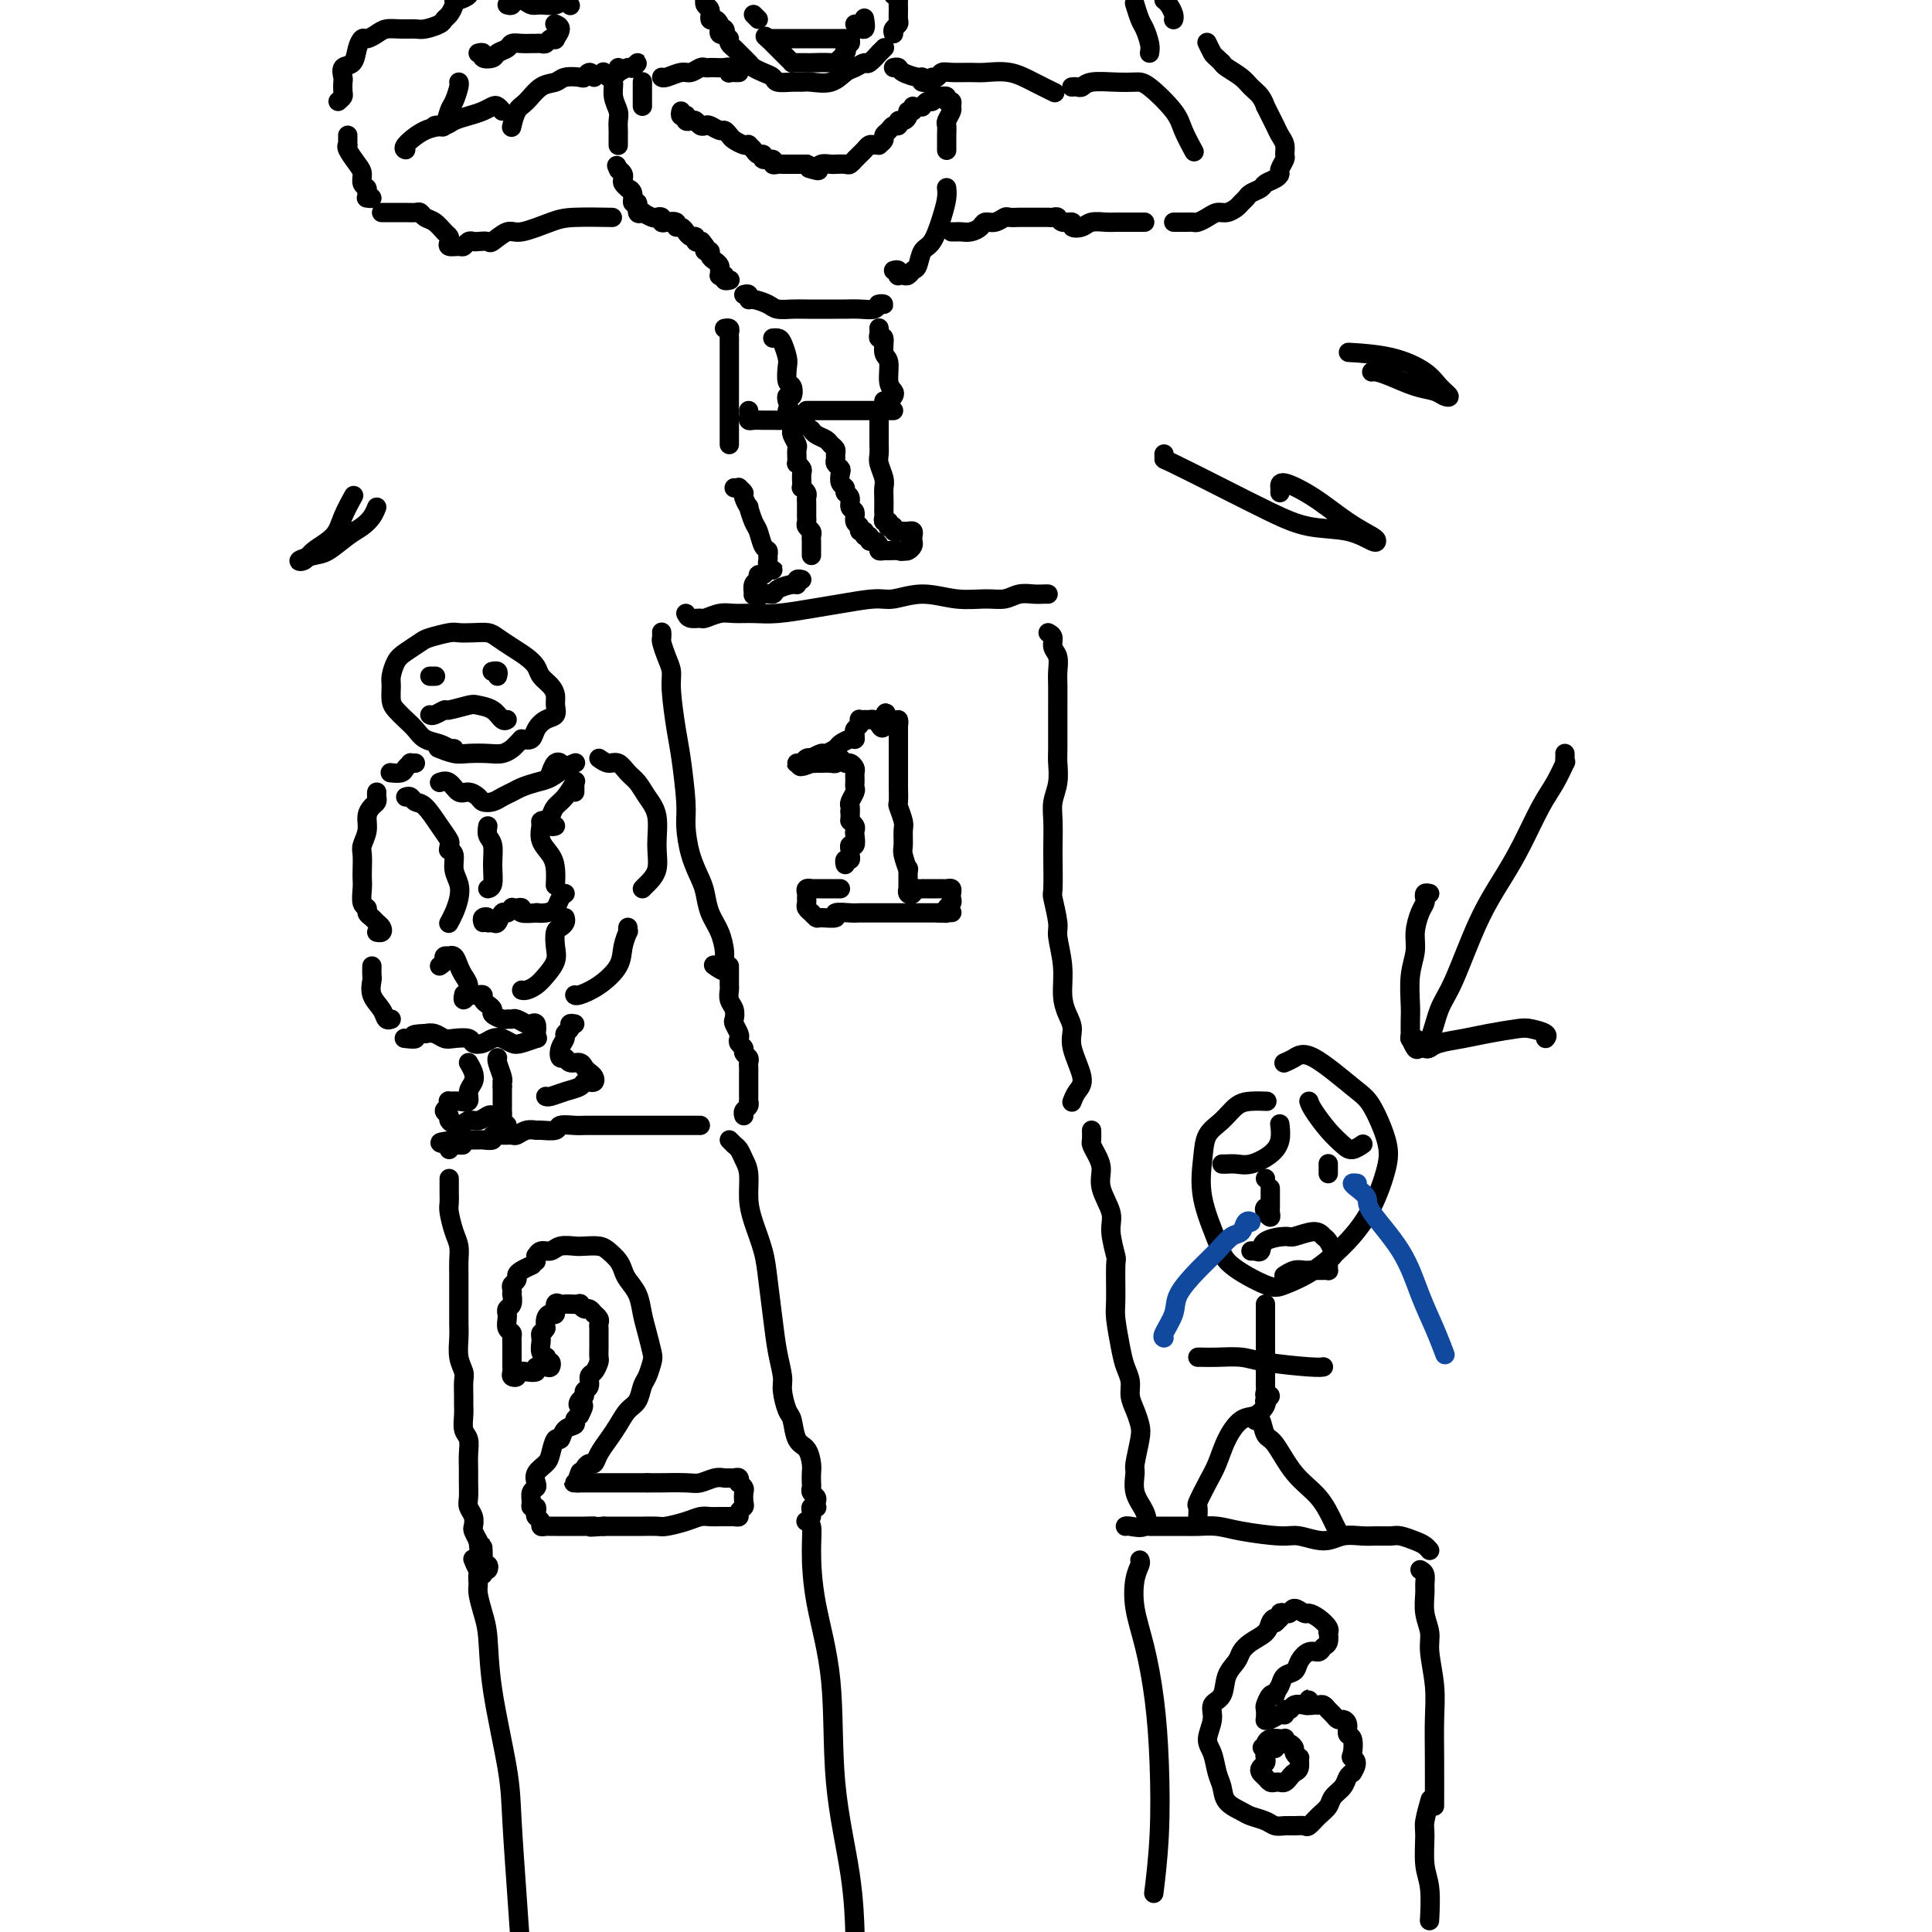 <svg viewBox='0 0 400 400' version='1.1' xmlns='http://www.w3.org/2000/svg' xmlns:xlink='http://www.w3.org/1999/xlink'><g fill='none' stroke='rgb(0,0,0)' stroke-width='4' stroke-linecap='round' stroke-linejoin='round'><path d='M142,127c0.207,0.431 0.414,0.862 1,1c0.586,0.138 1.552,-0.016 2,0c0.448,0.016 0.378,0.201 1,0c0.622,-0.201 1.936,-0.789 3,-1c1.064,-0.211 1.877,-0.045 3,0c1.123,0.045 2.555,-0.031 4,0c1.445,0.031 2.902,0.167 5,0c2.098,-0.167 4.838,-0.638 7,-1c2.162,-0.362 3.745,-0.615 6,-1c2.255,-0.385 5.180,-0.902 7,-1c1.820,-0.098 2.535,0.223 4,0c1.465,-0.223 3.680,-0.992 6,-1c2.320,-0.008 4.747,0.744 7,1c2.253,0.256 4.333,0.016 6,0c1.667,-0.016 2.920,0.192 4,0c1.080,-0.192 1.988,-0.783 3,-1c1.012,-0.217 2.127,-0.058 3,0c0.873,0.058 1.504,0.016 2,0c0.496,-0.016 0.856,-0.004 1,0c0.144,0.004 0.072,0.002 0,0'/><path d='M217,131c0.453,0.237 0.906,0.474 1,1c0.094,0.526 -0.171,1.342 0,2c0.171,0.658 0.778,1.159 1,2c0.222,0.841 0.060,2.021 0,3c-0.060,0.979 -0.016,1.755 0,3c0.016,1.245 0.005,2.958 0,4c-0.005,1.042 -0.005,1.412 0,3c0.005,1.588 0.015,4.394 0,6c-0.015,1.606 -0.057,2.013 0,3c0.057,0.987 0.211,2.553 0,4c-0.211,1.447 -0.788,2.774 -1,4c-0.212,1.226 -0.058,2.352 0,4c0.058,1.648 0.020,3.818 0,5c-0.020,1.182 -0.020,1.377 0,3c0.020,1.623 0.062,4.673 0,6c-0.062,1.327 -0.228,0.931 0,2c0.228,1.069 0.848,3.602 1,5c0.152,1.398 -0.165,1.662 0,3c0.165,1.338 0.813,3.752 1,6c0.187,2.248 -0.085,4.332 0,6c0.085,1.668 0.528,2.922 1,4c0.472,1.078 0.974,1.981 1,3c0.026,1.019 -0.424,2.154 0,4c0.424,1.846 1.722,4.402 2,6c0.278,1.598 -0.464,2.238 -1,3c-0.536,0.762 -0.868,1.646 -1,2c-0.132,0.354 -0.066,0.177 0,0'/><path d='M137,131c-0.006,-0.102 -0.012,-0.204 0,0c0.012,0.204 0.041,0.714 0,1c-0.041,0.286 -0.151,0.348 0,1c0.151,0.652 0.565,1.895 1,3c0.435,1.105 0.891,2.074 1,3c0.109,0.926 -0.129,1.810 0,4c0.129,2.190 0.625,5.687 1,8c0.375,2.313 0.629,3.442 1,6c0.371,2.558 0.859,6.546 1,9c0.141,2.454 -0.065,3.373 0,5c0.065,1.627 0.402,3.960 1,6c0.598,2.040 1.456,3.786 2,5c0.544,1.214 0.772,1.896 1,3c0.228,1.104 0.455,2.630 1,4c0.545,1.370 1.406,2.584 2,4c0.594,1.416 0.919,3.034 1,4c0.081,0.966 -0.081,1.280 0,2c0.081,0.720 0.407,1.848 0,2c-0.407,0.152 -1.545,-0.671 -2,-1c-0.455,-0.329 -0.228,-0.165 0,0'/><path d='M152,101c0.455,0.027 0.911,0.054 1,0c0.089,-0.054 -0.187,-0.189 0,0c0.187,0.189 0.838,0.702 1,1c0.162,0.298 -0.164,0.382 0,1c0.164,0.618 0.817,1.770 1,2c0.183,0.230 -0.105,-0.461 0,0c0.105,0.461 0.602,2.074 1,3c0.398,0.926 0.695,1.165 1,2c0.305,0.835 0.617,2.265 1,3c0.383,0.735 0.838,0.775 1,1c0.162,0.225 0.030,0.635 0,1c-0.030,0.365 0.041,0.685 0,1c-0.041,0.315 -0.196,0.624 0,1c0.196,0.376 0.742,0.818 1,1c0.258,0.182 0.228,0.105 0,0c-0.228,-0.105 -0.653,-0.237 -1,0c-0.347,0.237 -0.615,0.841 -1,1c-0.385,0.159 -0.889,-0.129 -1,0c-0.111,0.129 0.169,0.676 0,1c-0.169,0.324 -0.788,0.427 -1,1c-0.212,0.573 -0.019,1.616 0,2c0.019,0.384 -0.138,0.110 0,0c0.138,-0.110 0.569,-0.055 1,0'/><path d='M157,123c-0.200,1.071 0.301,0.250 1,0c0.699,-0.250 1.598,0.073 2,0c0.402,-0.073 0.308,-0.541 1,-1c0.692,-0.459 2.172,-0.907 3,-1c0.828,-0.093 1.006,0.171 1,0c-0.006,-0.171 -0.194,-0.777 0,-1c0.194,-0.223 0.770,-0.064 1,0c0.230,0.064 0.115,0.032 0,0'/><path d='M168,115c0.000,-0.416 0.000,-0.832 0,-1c-0.000,-0.168 -0.000,-0.086 0,0c0.000,0.086 0.001,0.178 0,0c-0.001,-0.178 -0.004,-0.625 0,-1c0.004,-0.375 0.015,-0.678 0,-1c-0.015,-0.322 -0.057,-0.664 0,-1c0.057,-0.336 0.211,-0.667 0,-1c-0.211,-0.333 -0.789,-0.668 -1,-1c-0.211,-0.332 -0.057,-0.663 0,-1c0.057,-0.337 0.015,-0.682 0,-1c-0.015,-0.318 -0.004,-0.610 0,-1c0.004,-0.390 0.002,-0.878 0,-1c-0.002,-0.122 -0.004,0.121 0,0c0.004,-0.121 0.015,-0.606 0,-1c-0.015,-0.394 -0.057,-0.696 0,-1c0.057,-0.304 0.211,-0.610 0,-1c-0.211,-0.390 -0.788,-0.864 -1,-1c-0.212,-0.136 -0.061,0.065 0,0c0.061,-0.065 0.030,-0.395 0,-1c-0.030,-0.605 -0.061,-1.484 0,-2c0.061,-0.516 0.212,-0.667 0,-1c-0.212,-0.333 -0.788,-0.848 -1,-1c-0.212,-0.152 -0.061,0.058 0,0c0.061,-0.058 0.030,-0.383 0,-1c-0.030,-0.617 -0.061,-1.527 0,-2c0.061,-0.473 0.212,-0.508 0,-1c-0.212,-0.492 -0.789,-1.441 -1,-2c-0.211,-0.559 -0.057,-0.727 0,-1c0.057,-0.273 0.016,-0.649 0,-1c-0.016,-0.351 -0.008,-0.675 0,-1'/><path d='M164,87c-0.635,-4.267 -0.223,-0.933 0,0c0.223,0.933 0.256,-0.533 0,-1c-0.256,-0.467 -0.800,0.067 -1,0c-0.200,-0.067 -0.057,-0.733 0,-1c0.057,-0.267 0.029,-0.133 0,0'/><path d='M163,83c-0.105,-0.481 -0.210,-0.962 0,-1c0.210,-0.038 0.737,0.367 1,0c0.263,-0.367 0.264,-1.506 0,-2c-0.264,-0.494 -0.791,-0.343 -1,-1c-0.209,-0.657 -0.098,-2.124 0,-3c0.098,-0.876 0.184,-1.163 0,-2c-0.184,-0.837 -0.637,-2.224 -1,-3c-0.363,-0.776 -0.636,-0.940 -1,-1c-0.364,-0.060 -0.818,-0.017 -1,0c-0.182,0.017 -0.091,0.009 0,0'/><path d='M151,91c-0.000,0.634 -0.000,1.268 0,1c0.000,-0.268 0.000,-1.438 0,-2c-0.000,-0.562 -0.000,-0.515 0,-1c0.000,-0.485 0.000,-1.500 0,-2c-0.000,-0.500 -0.000,-0.485 0,-1c0.000,-0.515 0.000,-1.560 0,-2c-0.000,-0.440 -0.000,-0.275 0,-1c0.000,-0.725 0.000,-2.341 0,-3c-0.000,-0.659 -0.000,-0.362 0,-1c0.000,-0.638 0.000,-2.211 0,-3c-0.000,-0.789 -0.000,-0.793 0,-1c0.000,-0.207 0.000,-0.615 0,-1c-0.000,-0.385 -0.000,-0.747 0,-1c0.000,-0.253 0.001,-0.397 0,-1c-0.001,-0.603 -0.004,-1.664 0,-2c0.004,-0.336 0.015,0.054 0,0c-0.015,-0.054 -0.056,-0.550 0,-1c0.056,-0.450 0.207,-0.852 0,-1c-0.207,-0.148 -0.774,-0.042 -1,0c-0.226,0.042 -0.113,0.021 0,0'/><path d='M154,61c0.431,-0.119 0.863,-0.238 1,0c0.137,0.238 -0.020,0.834 0,1c0.020,0.166 0.217,-0.099 1,0c0.783,0.099 2.150,0.562 3,1c0.850,0.438 1.182,0.849 2,1c0.818,0.151 2.123,0.040 3,0c0.877,-0.040 1.328,-0.010 3,0c1.672,0.010 4.566,-0.001 6,0c1.434,0.001 1.408,0.014 2,0c0.592,-0.014 1.801,-0.056 3,0c1.199,0.056 2.388,0.211 3,0c0.612,-0.211 0.649,-0.789 1,-1c0.351,-0.211 1.018,-0.057 1,0c-0.018,0.057 -0.719,0.016 -1,0c-0.281,-0.016 -0.140,-0.008 0,0'/><path d='M155,85c0.018,0.309 0.035,0.619 0,1c-0.035,0.381 -0.123,0.834 0,1c0.123,0.166 0.455,0.043 1,0c0.545,-0.043 1.301,-0.008 2,0c0.699,0.008 1.340,-0.012 2,0c0.660,0.012 1.340,0.056 2,0c0.660,-0.056 1.301,-0.211 2,0c0.699,0.211 1.458,0.788 2,1c0.542,0.212 0.869,0.061 1,0c0.131,-0.061 0.065,-0.030 0,0'/><path d='M167,85c0.409,0.000 0.817,0.000 1,0c0.183,0.000 0.139,0.000 1,0c0.861,0.000 2.626,0.000 4,0c1.374,0.000 2.358,0.000 3,0c0.642,0.000 0.943,0.000 2,0c1.057,0.000 2.871,0.000 4,0c1.129,0.000 1.573,0.000 2,0c0.427,0.000 0.836,0.000 1,0c0.164,0.000 0.082,0.000 0,0'/><path d='M182,68c-0.009,-0.077 -0.018,-0.154 0,0c0.018,0.154 0.061,0.539 0,1c-0.061,0.461 -0.228,0.998 0,1c0.228,0.002 0.849,-0.532 1,0c0.151,0.532 -0.169,2.131 0,3c0.169,0.869 0.827,1.007 1,2c0.173,0.993 -0.139,2.840 0,4c0.139,1.160 0.731,1.631 1,2c0.269,0.369 0.217,0.635 0,1c-0.217,0.365 -0.597,0.829 -1,1c-0.403,0.171 -0.829,0.049 -1,0c-0.171,-0.049 -0.085,-0.024 0,0'/><path d='M182,85c0.000,0.307 0.000,0.615 0,1c-0.000,0.385 -0.000,0.848 0,1c0.000,0.152 0.000,-0.006 0,0c-0.000,0.006 -0.001,0.174 0,1c0.001,0.826 0.004,2.308 0,3c-0.004,0.692 -0.015,0.594 0,1c0.015,0.406 0.057,1.316 0,2c-0.057,0.684 -0.211,1.143 0,2c0.211,0.857 0.789,2.114 1,3c0.211,0.886 0.057,1.403 0,2c-0.057,0.597 -0.016,1.274 0,2c0.016,0.726 0.008,1.500 0,2c-0.008,0.500 -0.016,0.726 0,1c0.016,0.274 0.056,0.595 0,1c-0.056,0.405 -0.207,0.892 0,1c0.207,0.108 0.772,-0.163 1,0c0.228,0.163 0.118,0.762 0,1c-0.118,0.238 -0.243,0.116 0,0c0.243,-0.116 0.853,-0.227 1,0c0.147,0.227 -0.168,0.793 0,1c0.168,0.207 0.819,0.055 1,0c0.181,-0.055 -0.109,-0.012 0,0c0.109,0.012 0.618,-0.008 1,0c0.382,0.008 0.639,0.043 1,0c0.361,-0.043 0.826,-0.166 1,0c0.174,0.166 0.058,0.619 0,1c-0.058,0.381 -0.057,0.690 0,1c0.057,0.310 0.169,0.622 0,1c-0.169,0.378 -0.620,0.822 -1,1c-0.380,0.178 -0.690,0.089 -1,0'/><path d='M187,114c-0.426,0.309 -0.492,0.080 -1,0c-0.508,-0.080 -1.459,-0.011 -2,0c-0.541,0.011 -0.671,-0.034 -1,0c-0.329,0.034 -0.858,0.149 -1,0c-0.142,-0.149 0.101,-0.561 0,-1c-0.101,-0.439 -0.548,-0.906 -1,-1c-0.452,-0.094 -0.910,0.186 -1,0c-0.090,-0.186 0.187,-0.838 0,-1c-0.187,-0.162 -0.839,0.165 -1,0c-0.161,-0.165 0.168,-0.822 0,-1c-0.168,-0.178 -0.834,0.122 -1,0c-0.166,-0.122 0.167,-0.666 0,-1c-0.167,-0.334 -0.833,-0.456 -1,-1c-0.167,-0.544 0.167,-1.508 0,-2c-0.167,-0.492 -0.833,-0.512 -1,-1c-0.167,-0.488 0.165,-1.444 0,-2c-0.165,-0.556 -0.828,-0.712 -1,-1c-0.172,-0.288 0.146,-0.707 0,-1c-0.146,-0.293 -0.757,-0.460 -1,-1c-0.243,-0.540 -0.118,-1.454 0,-2c0.118,-0.546 0.229,-0.724 0,-1c-0.229,-0.276 -0.797,-0.651 -1,-1c-0.203,-0.349 -0.042,-0.671 0,-1c0.042,-0.329 -0.034,-0.665 0,-1c0.034,-0.335 0.177,-0.668 0,-1c-0.177,-0.332 -0.675,-0.664 -1,-1c-0.325,-0.336 -0.479,-0.678 -1,-1c-0.521,-0.322 -1.410,-0.625 -2,-1c-0.590,-0.375 -0.883,-0.821 -1,-1c-0.117,-0.179 -0.059,-0.089 0,0'/><path d='M151,58c0.121,-0.030 0.243,-0.060 0,0c-0.243,0.060 -0.850,0.209 -1,0c-0.150,-0.209 0.157,-0.777 0,-1c-0.157,-0.223 -0.777,-0.101 -1,0c-0.223,0.101 -0.050,0.182 0,0c0.050,-0.182 -0.024,-0.627 0,-1c0.024,-0.373 0.146,-0.674 0,-1c-0.146,-0.326 -0.561,-0.679 -1,-1c-0.439,-0.321 -0.901,-0.612 -1,-1c-0.099,-0.388 0.166,-0.874 0,-1c-0.166,-0.126 -0.762,0.107 -1,0c-0.238,-0.107 -0.119,-0.553 0,-1'/><path d='M146,51c-0.936,-1.327 -0.777,-1.144 -1,-1c-0.223,0.144 -0.830,0.250 -1,0c-0.170,-0.250 0.095,-0.856 0,-1c-0.095,-0.144 -0.552,0.173 -1,0c-0.448,-0.173 -0.889,-0.835 -1,-1c-0.111,-0.165 0.107,0.166 0,0c-0.107,-0.166 -0.541,-0.828 -1,-1c-0.459,-0.172 -0.945,0.146 -1,0c-0.055,-0.146 0.322,-0.757 0,-1c-0.322,-0.243 -1.342,-0.117 -2,0c-0.658,0.117 -0.954,0.224 -1,0c-0.046,-0.224 0.159,-0.778 0,-1c-0.159,-0.222 -0.683,-0.113 -1,0c-0.317,0.113 -0.429,0.228 -1,0c-0.571,-0.228 -1.602,-0.801 -2,-1c-0.398,-0.199 -0.163,-0.023 0,0c0.163,0.023 0.255,-0.105 0,0c-0.255,0.105 -0.857,0.445 -1,0c-0.143,-0.445 0.173,-1.673 0,-2c-0.173,-0.327 -0.835,0.249 -1,0c-0.165,-0.249 0.166,-1.324 0,-2c-0.166,-0.676 -0.828,-0.955 -1,-1c-0.172,-0.045 0.147,0.143 0,0c-0.147,-0.143 -0.761,-0.616 -1,-1c-0.239,-0.384 -0.103,-0.680 0,-1c0.103,-0.320 0.172,-0.663 0,-1c-0.172,-0.337 -0.586,-0.669 -1,-1'/><path d='M128,35c-0.622,-1.400 -0.178,-0.400 0,0c0.178,0.400 0.089,0.200 0,0'/><path d='M128,30c-0.000,0.087 -0.000,0.175 0,0c0.000,-0.175 0.001,-0.612 0,-1c-0.001,-0.388 -0.004,-0.725 0,-1c0.004,-0.275 0.016,-0.487 0,-1c-0.016,-0.513 -0.060,-1.328 0,-2c0.060,-0.672 0.222,-1.203 0,-2c-0.222,-0.797 -0.830,-1.860 -1,-3c-0.170,-1.140 0.099,-2.357 0,-3c-0.099,-0.643 -0.565,-0.712 -1,-1c-0.435,-0.288 -0.839,-0.797 -1,-1c-0.161,-0.203 -0.081,-0.102 0,0'/><path d='M128,14c0.055,0.390 0.111,0.779 0,1c-0.111,0.221 -0.387,0.273 0,0c0.387,-0.273 1.438,-0.872 2,-1c0.562,-0.128 0.635,0.213 1,0c0.365,-0.213 1.021,-0.980 1,-1c-0.021,-0.020 -0.720,0.709 -1,1c-0.280,0.291 -0.140,0.146 0,0'/><path d='M133,17c0.000,-0.059 0.000,-0.117 0,0c0.000,0.117 0.000,0.410 0,1c0.000,0.590 0.000,1.478 0,2c0.000,0.522 0.000,0.679 0,1c0.000,0.321 0.000,0.806 0,1c0.000,0.194 0.000,0.097 0,0'/><path d='M141,23c-0.112,0.415 -0.223,0.829 0,1c0.223,0.171 0.781,0.097 1,0c0.219,-0.097 0.100,-0.219 0,0c-0.100,0.219 -0.181,0.777 0,1c0.181,0.223 0.625,0.111 1,0c0.375,-0.111 0.682,-0.222 1,0c0.318,0.222 0.649,0.777 1,1c0.351,0.223 0.724,0.115 1,0c0.276,-0.115 0.454,-0.238 1,0c0.546,0.238 1.459,0.838 2,1c0.541,0.162 0.709,-0.114 1,0c0.291,0.114 0.704,0.618 1,1c0.296,0.382 0.475,0.641 1,1c0.525,0.359 1.397,0.818 2,1c0.603,0.182 0.936,0.086 1,0c0.064,-0.086 -0.143,-0.163 0,0c0.143,0.163 0.634,0.564 1,1c0.366,0.436 0.605,0.905 1,1c0.395,0.095 0.946,-0.185 1,0c0.054,0.185 -0.389,0.834 0,1c0.389,0.166 1.609,-0.152 2,0c0.391,0.152 -0.049,0.773 0,1c0.049,0.227 0.587,0.061 1,0c0.413,-0.061 0.702,-0.016 1,0c0.298,0.016 0.605,0.004 1,0c0.395,-0.004 0.879,-0.001 1,0c0.121,0.001 -0.122,0.000 0,0c0.122,-0.000 0.610,-0.000 1,0c0.390,0.000 0.683,0.000 1,0c0.317,-0.000 0.659,-0.000 1,0'/><path d='M167,34c4.263,1.933 1.919,1.264 1,1c-0.919,-0.264 -0.414,-0.123 0,0c0.414,0.123 0.736,0.229 1,0c0.264,-0.229 0.470,-0.794 1,-1c0.530,-0.206 1.385,-0.054 2,0c0.615,0.054 0.992,0.011 1,0c0.008,-0.011 -0.352,0.012 0,0c0.352,-0.012 1.418,-0.059 2,0c0.582,0.059 0.681,0.223 1,0c0.319,-0.223 0.859,-0.834 1,-1c0.141,-0.166 -0.117,0.113 0,0c0.117,-0.113 0.610,-0.619 1,-1c0.390,-0.381 0.678,-0.637 1,-1c0.322,-0.363 0.679,-0.832 1,-1c0.321,-0.168 0.607,-0.034 1,0c0.393,0.034 0.893,-0.032 1,0c0.107,0.032 -0.179,0.162 0,0c0.179,-0.162 0.822,-0.617 1,-1c0.178,-0.383 -0.111,-0.695 0,-1c0.111,-0.305 0.621,-0.603 1,-1c0.379,-0.397 0.627,-0.894 1,-1c0.373,-0.106 0.869,0.178 1,0c0.131,-0.178 -0.105,-0.817 0,-1c0.105,-0.183 0.550,0.091 1,0c0.450,-0.091 0.905,-0.546 1,-1c0.095,-0.454 -0.170,-0.905 0,-1c0.170,-0.095 0.777,0.167 1,0c0.223,-0.167 0.064,-0.762 0,-1c-0.064,-0.238 -0.032,-0.119 0,0'/><path d='M191,22c-0.089,0.121 -0.177,0.243 0,0c0.177,-0.243 0.621,-0.849 1,-1c0.379,-0.151 0.694,0.155 1,0c0.306,-0.155 0.603,-0.769 1,-1c0.397,-0.231 0.895,-0.077 1,0c0.105,0.077 -0.182,0.076 0,0c0.182,-0.076 0.834,-0.229 1,0c0.166,0.229 -0.156,0.839 0,1c0.156,0.161 0.788,-0.126 1,0c0.212,0.126 0.004,0.666 0,1c-0.004,0.334 0.195,0.461 0,1c-0.195,0.539 -0.784,1.488 -1,2c-0.216,0.512 -0.058,0.586 0,1c0.058,0.414 0.015,1.169 0,2c-0.015,0.831 -0.004,1.738 0,2c0.004,0.262 0.001,-0.122 0,0c-0.001,0.122 -0.000,0.749 0,1c0.000,0.251 0.000,0.125 0,0'/><path d='M151,8c-0.098,0.325 -0.196,0.650 0,1c0.196,0.350 0.685,0.724 1,1c0.315,0.276 0.456,0.455 1,1c0.544,0.545 1.492,1.456 2,2c0.508,0.544 0.577,0.720 1,1c0.423,0.280 1.202,0.664 2,1c0.798,0.336 1.615,0.626 2,1c0.385,0.374 0.336,0.834 1,1c0.664,0.166 2.040,0.038 3,0c0.960,-0.038 1.503,0.015 2,0c0.497,-0.015 0.949,-0.100 2,0c1.051,0.100 2.700,0.383 4,0c1.300,-0.383 2.251,-1.431 3,-2c0.749,-0.569 1.296,-0.659 2,-1c0.704,-0.341 1.565,-0.932 2,-1c0.435,-0.068 0.442,0.388 1,0c0.558,-0.388 1.665,-1.619 2,-2c0.335,-0.381 -0.102,0.090 0,0c0.102,-0.090 0.743,-0.740 1,-1c0.257,-0.260 0.128,-0.130 0,0'/><path d='M160,8c-0.542,0.000 -1.085,0.000 -1,0c0.085,-0.000 0.797,-0.000 1,0c0.203,0.000 -0.102,0.000 0,0c0.102,-0.000 0.611,-0.000 1,0c0.389,0.000 0.659,0.000 1,0c0.341,-0.000 0.753,-0.000 1,0c0.247,0.000 0.328,0.000 1,0c0.672,-0.000 1.934,-0.000 3,0c1.066,0.000 1.936,0.000 3,0c1.064,-0.000 2.323,-0.001 3,0c0.677,0.001 0.771,0.004 1,0c0.229,-0.004 0.594,-0.016 1,0c0.406,0.016 0.854,0.060 1,0c0.146,-0.060 -0.012,-0.225 0,0c0.012,0.225 0.192,0.838 0,1c-0.192,0.162 -0.755,-0.128 -1,0c-0.245,0.128 -0.171,0.675 0,1c0.171,0.325 0.440,0.427 0,1c-0.440,0.573 -1.588,1.618 -2,2c-0.412,0.382 -0.086,0.102 -1,0c-0.914,-0.102 -3.067,-0.027 -4,0c-0.933,0.027 -0.644,0.005 -1,0c-0.356,-0.005 -1.356,0.006 -2,0c-0.644,-0.006 -0.932,-0.029 -1,0c-0.068,0.029 0.084,0.110 0,0c-0.084,-0.110 -0.404,-0.411 -1,-1c-0.596,-0.589 -1.468,-1.466 -2,-2c-0.532,-0.534 -0.723,-0.724 -1,-1c-0.277,-0.276 -0.638,-0.638 -1,-1'/><path d='M159,8c-1.000,-0.833 -0.500,-0.417 0,0'/><path d='M156,3c0.417,0.417 0.833,0.833 1,1c0.167,0.167 0.083,0.083 0,0'/><path d='M177,5c0.844,0.644 1.689,1.289 2,1c0.311,-0.289 0.089,-1.511 0,-2c-0.089,-0.489 -0.044,-0.244 0,0'/><path d='M149,6c0.393,-0.107 0.785,-0.213 1,0c0.215,0.213 0.251,0.746 0,1c-0.251,0.254 -0.789,0.227 -1,0c-0.211,-0.227 -0.094,-0.656 0,-1c0.094,-0.344 0.165,-0.602 0,-1c-0.165,-0.398 -0.566,-0.936 -1,-1c-0.434,-0.064 -0.901,0.345 -1,0c-0.099,-0.345 0.170,-1.443 0,-2c-0.170,-0.557 -0.777,-0.571 -1,-1c-0.223,-0.429 -0.060,-1.271 0,-2c0.060,-0.729 0.016,-1.344 0,-2c-0.016,-0.656 -0.004,-1.353 0,-2c0.004,-0.647 0.001,-1.246 0,-2c-0.001,-0.754 -0.000,-1.665 0,-2c0.000,-0.335 0.000,-0.096 0,0c-0.000,0.096 -0.000,0.048 0,0'/><path d='M185,7c-0.113,-0.327 -0.227,-0.655 0,-1c0.227,-0.345 0.794,-0.709 1,-1c0.206,-0.291 0.052,-0.509 0,-1c-0.052,-0.491 0.000,-1.256 0,-2c-0.000,-0.744 -0.052,-1.467 0,-2c0.052,-0.533 0.206,-0.874 0,-1c-0.206,-0.126 -0.773,-0.036 -1,0c-0.227,0.036 -0.113,0.018 0,0'/><path d='M153,15c-0.311,0.008 -0.621,0.016 -1,0c-0.379,-0.016 -0.826,-0.057 -1,0c-0.174,0.057 -0.074,0.211 0,0c0.074,-0.211 0.122,-0.788 0,-1c-0.122,-0.212 -0.413,-0.058 -1,0c-0.587,0.058 -1.470,0.020 -2,0c-0.530,-0.020 -0.707,-0.020 -1,0c-0.293,0.020 -0.702,0.062 -1,0c-0.298,-0.062 -0.486,-0.227 -1,0c-0.514,0.227 -1.353,0.845 -2,1c-0.647,0.155 -1.101,-0.154 -2,0c-0.899,0.154 -2.242,0.772 -3,1c-0.758,0.228 -0.931,0.065 -1,0c-0.069,-0.065 -0.035,-0.033 0,0'/><path d='M185,14c0.395,-0.081 0.790,-0.161 1,0c0.210,0.161 0.235,0.565 1,1c0.765,0.435 2.271,0.901 3,1c0.729,0.099 0.680,-0.169 1,0c0.320,0.169 1.009,0.776 1,1c-0.009,0.224 -0.717,0.064 -1,0c-0.283,-0.064 -0.142,-0.032 0,0'/><path d='M123,16c-0.318,-0.534 -0.637,-1.068 -1,-1c-0.363,0.068 -0.772,0.737 -1,1c-0.228,0.263 -0.277,0.119 -1,0c-0.723,-0.119 -2.119,-0.213 -3,0c-0.881,0.213 -1.245,0.734 -2,1c-0.755,0.266 -1.901,0.279 -3,1c-1.099,0.721 -2.150,2.152 -3,3c-0.850,0.848 -1.498,1.113 -2,2c-0.502,0.887 -0.858,2.396 -1,3c-0.142,0.604 -0.071,0.302 0,0'/><path d='M104,23c-0.352,-0.399 -0.703,-0.798 -1,-1c-0.297,-0.202 -0.539,-0.208 -1,0c-0.461,0.208 -1.140,0.631 -2,1c-0.860,0.369 -1.902,0.684 -3,1c-1.098,0.316 -2.252,0.635 -3,1c-0.748,0.365 -1.090,0.777 -2,1c-0.910,0.223 -2.388,0.256 -4,1c-1.612,0.744 -3.357,2.200 -4,3c-0.643,0.800 -0.184,0.943 0,1c0.184,0.057 0.092,0.029 0,0'/><path d='M90,26c0.334,-0.081 0.668,-0.161 1,0c0.332,0.161 0.663,0.565 1,0c0.337,-0.565 0.679,-2.099 1,-3c0.321,-0.901 0.622,-1.169 1,-2c0.378,-0.831 0.832,-2.224 1,-3c0.168,-0.776 0.048,-0.936 0,-1c-0.048,-0.064 -0.024,-0.032 0,0'/><path d='M70,21c0.422,-0.366 0.843,-0.732 1,-1c0.157,-0.268 0.049,-0.437 0,-1c-0.049,-0.563 -0.038,-1.519 0,-2c0.038,-0.481 0.105,-0.487 0,-1c-0.105,-0.513 -0.380,-1.534 0,-2c0.380,-0.466 1.414,-0.376 2,-1c0.586,-0.624 0.722,-1.961 1,-3c0.278,-1.039 0.696,-1.781 1,-2c0.304,-0.219 0.494,0.085 1,0c0.506,-0.085 1.327,-0.558 2,-1c0.673,-0.442 1.196,-0.853 2,-1c0.804,-0.147 1.889,-0.028 3,0c1.111,0.028 2.248,-0.033 3,0c0.752,0.033 1.120,0.160 2,0c0.880,-0.160 2.274,-0.607 3,-1c0.726,-0.393 0.785,-0.731 1,-1c0.215,-0.269 0.587,-0.467 1,-1c0.413,-0.533 0.866,-1.399 1,-2c0.134,-0.601 -0.052,-0.935 0,-1c0.052,-0.065 0.343,0.140 1,0c0.657,-0.140 1.679,-0.626 2,-1c0.321,-0.374 -0.058,-0.636 0,-1c0.058,-0.364 0.554,-0.829 1,-1c0.446,-0.171 0.842,-0.049 1,0c0.158,0.049 0.079,0.024 0,0'/><path d='M105,1c0.410,0.115 0.820,0.231 1,0c0.180,-0.231 0.130,-0.808 0,-1c-0.130,-0.192 -0.341,0.002 0,0c0.341,-0.002 1.232,-0.202 2,0c0.768,0.202 1.411,0.804 2,1c0.589,0.196 1.125,-0.014 2,0c0.875,0.014 2.090,0.251 3,0c0.910,-0.251 1.514,-0.991 2,-1c0.486,-0.009 0.853,0.712 1,1c0.147,0.288 0.073,0.144 0,0'/><path d='M99,11c0.479,-0.107 0.958,-0.213 1,0c0.042,0.213 -0.355,0.747 0,1c0.355,0.253 1.460,0.225 2,0c0.540,-0.225 0.515,-0.649 1,-1c0.485,-0.351 1.479,-0.630 2,-1c0.521,-0.370 0.570,-0.831 1,-1c0.430,-0.169 1.243,-0.046 2,0c0.757,0.046 1.460,0.013 2,0c0.540,-0.013 0.918,-0.007 1,0c0.082,0.007 -0.132,0.016 0,0c0.132,-0.016 0.608,-0.055 1,0c0.392,0.055 0.698,0.204 1,0c0.302,-0.204 0.599,-0.762 1,-1c0.401,-0.238 0.906,-0.155 1,0c0.094,0.155 -0.223,0.381 0,0c0.223,-0.381 0.988,-1.370 1,-2c0.012,-0.630 -0.727,-0.900 -1,-1c-0.273,-0.100 -0.078,-0.028 0,0c0.078,0.028 0.039,0.014 0,0'/><path d='M72,28c0.004,0.307 0.007,0.614 0,1c-0.007,0.386 -0.026,0.852 0,1c0.026,0.148 0.097,-0.020 0,0c-0.097,0.020 -0.362,0.229 0,1c0.362,0.771 1.349,2.104 2,3c0.651,0.896 0.964,1.354 1,2c0.036,0.646 -0.204,1.480 0,2c0.204,0.520 0.853,0.728 1,1c0.147,0.272 -0.208,0.609 0,1c0.208,0.391 0.979,0.836 1,1c0.021,0.164 -0.708,0.047 -1,0c-0.292,-0.047 -0.146,-0.023 0,0'/><path d='M79,44c0.448,-0.000 0.896,-0.000 1,0c0.104,0.000 -0.137,0.000 0,0c0.137,-0.000 0.653,-0.001 1,0c0.347,0.001 0.526,0.003 1,0c0.474,-0.003 1.243,-0.013 2,0c0.757,0.013 1.502,0.049 2,0c0.498,-0.049 0.750,-0.182 1,0c0.250,0.182 0.498,0.678 1,1c0.502,0.322 1.257,0.468 2,1c0.743,0.532 1.474,1.449 2,2c0.526,0.551 0.848,0.737 1,1c0.152,0.263 0.135,0.603 0,1c-0.135,0.397 -0.387,0.853 0,1c0.387,0.147 1.412,-0.013 2,0c0.588,0.013 0.739,0.199 1,0c0.261,-0.199 0.631,-0.783 1,-1c0.369,-0.217 0.735,-0.066 1,0c0.265,0.066 0.427,0.048 1,0c0.573,-0.048 1.556,-0.124 2,0c0.444,0.124 0.348,0.450 1,0c0.652,-0.450 2.053,-1.676 3,-2c0.947,-0.324 1.439,0.253 3,0c1.561,-0.253 4.192,-1.336 6,-2c1.808,-0.664 2.795,-0.910 5,-1c2.205,-0.090 5.630,-0.026 7,0c1.370,0.026 0.685,0.013 0,0'/><path d='M193,16c0.342,0.113 0.684,0.227 1,0c0.316,-0.227 0.607,-0.794 1,-1c0.393,-0.206 0.887,-0.050 2,0c1.113,0.050 2.845,-0.007 4,0c1.155,0.007 1.732,0.079 3,0c1.268,-0.079 3.226,-0.310 5,0c1.774,0.310 3.362,1.160 5,2c1.638,0.840 3.325,1.668 4,2c0.675,0.332 0.337,0.166 0,0'/><path d='M222,18c-0.090,0.008 -0.181,0.016 0,0c0.181,-0.016 0.632,-0.057 1,0c0.368,0.057 0.651,0.211 1,0c0.349,-0.211 0.762,-0.787 2,-1c1.238,-0.213 3.300,-0.064 5,0c1.700,0.064 3.037,0.042 4,0c0.963,-0.042 1.551,-0.105 3,1c1.449,1.105 3.760,3.379 5,5c1.240,1.621 1.411,2.590 2,4c0.589,1.410 1.597,3.260 2,4c0.403,0.740 0.202,0.370 0,0'/><path d='M185,56c0.416,-0.113 0.832,-0.225 1,0c0.168,0.225 0.086,0.789 0,1c-0.086,0.211 -0.178,0.070 0,0c0.178,-0.070 0.624,-0.068 1,0c0.376,0.068 0.681,0.201 1,0c0.319,-0.201 0.652,-0.734 1,-1c0.348,-0.266 0.710,-0.263 1,-1c0.290,-0.737 0.509,-2.215 1,-3c0.491,-0.785 1.256,-0.876 2,-2c0.744,-1.124 1.467,-3.281 2,-5c0.533,-1.719 0.874,-3.001 1,-4c0.126,-0.999 0.036,-1.714 0,-2c-0.036,-0.286 -0.018,-0.143 0,0'/><path d='M197,48c0.355,0.006 0.710,0.012 1,0c0.290,-0.012 0.514,-0.041 1,0c0.486,0.041 1.233,0.151 2,0c0.767,-0.151 1.552,-0.562 2,-1c0.448,-0.438 0.557,-0.902 1,-1c0.443,-0.098 1.218,0.170 2,0c0.782,-0.170 1.571,-0.778 2,-1c0.429,-0.222 0.496,-0.060 1,0c0.504,0.060 1.443,0.016 2,0c0.557,-0.016 0.731,-0.004 1,0c0.269,0.004 0.632,0.001 1,0c0.368,-0.001 0.743,0.000 1,0c0.257,-0.000 0.398,-0.001 1,0c0.602,0.001 1.666,0.004 2,0c0.334,-0.004 -0.060,-0.016 0,0c0.060,0.016 0.575,0.060 1,0c0.425,-0.060 0.761,-0.225 1,0c0.239,0.225 0.381,0.841 1,1c0.619,0.159 1.716,-0.140 2,0c0.284,0.140 -0.246,0.717 0,1c0.246,0.283 1.268,0.272 2,0c0.732,-0.272 1.173,-0.805 2,-1c0.827,-0.195 2.038,-0.052 3,0c0.962,0.052 1.673,0.014 2,0c0.327,-0.014 0.270,-0.004 1,0c0.730,0.004 2.247,0.001 3,0c0.753,-0.001 0.741,-0.000 1,0c0.259,0.000 0.788,0.000 1,0c0.212,-0.000 0.106,-0.000 0,0'/><path d='M243,46c0.447,-0.000 0.893,-0.000 1,0c0.107,0.000 -0.127,0.001 0,0c0.127,-0.001 0.614,-0.003 1,0c0.386,0.003 0.670,0.011 1,0c0.330,-0.011 0.707,-0.041 1,0c0.293,0.041 0.502,0.151 1,0c0.498,-0.151 1.285,-0.565 2,-1c0.715,-0.435 1.358,-0.890 2,-1c0.642,-0.110 1.284,0.125 2,0c0.716,-0.125 1.505,-0.611 2,-1c0.495,-0.389 0.695,-0.682 1,-1c0.305,-0.318 0.715,-0.663 1,-1c0.285,-0.337 0.445,-0.668 1,-1c0.555,-0.332 1.507,-0.665 2,-1c0.493,-0.335 0.528,-0.671 1,-1c0.472,-0.329 1.380,-0.651 2,-1c0.620,-0.349 0.952,-0.727 1,-1c0.048,-0.273 -0.186,-0.443 0,-1c0.186,-0.557 0.793,-1.500 1,-2c0.207,-0.500 0.014,-0.556 0,-1c-0.014,-0.444 0.150,-1.276 0,-2c-0.150,-0.724 -0.614,-1.341 -1,-2c-0.386,-0.659 -0.694,-1.359 -1,-2c-0.306,-0.641 -0.610,-1.221 -1,-2c-0.390,-0.779 -0.866,-1.755 -1,-2c-0.134,-0.245 0.073,0.243 0,0c-0.073,-0.243 -0.426,-1.217 -1,-2c-0.574,-0.783 -1.370,-1.375 -2,-2c-0.630,-0.625 -1.093,-1.284 -2,-2c-0.907,-0.716 -2.259,-1.490 -3,-2c-0.741,-0.510 -0.870,-0.755 -1,-1'/><path d='M253,13c-1.786,-1.726 -1.750,-1.542 -2,-2c-0.250,-0.458 -0.786,-1.560 -1,-2c-0.214,-0.440 -0.107,-0.220 0,0'/><path d='M238,11c0.091,-0.542 0.182,-1.085 0,-2c-0.182,-0.915 -0.636,-2.204 -1,-3c-0.364,-0.796 -0.636,-1.099 -1,-2c-0.364,-0.901 -0.818,-2.400 -1,-3c-0.182,-0.600 -0.091,-0.300 0,0'/><path d='M243,4c-0.022,0.061 -0.045,0.121 0,0c0.045,-0.121 0.156,-0.424 0,-1c-0.156,-0.576 -0.581,-1.424 -1,-2c-0.419,-0.576 -0.834,-0.879 -1,-1c-0.166,-0.121 -0.083,-0.061 0,0'/><path d='M173,184c0.541,0.000 1.082,0.000 1,0c-0.082,-0.000 -0.786,-0.000 -1,0c-0.214,0.000 0.063,0.000 0,0c-0.063,-0.000 -0.466,-0.001 -1,0c-0.534,0.001 -1.201,0.003 -2,0c-0.799,-0.003 -1.731,-0.012 -2,0c-0.269,0.012 0.124,0.045 0,0c-0.124,-0.045 -0.766,-0.167 -1,0c-0.234,0.167 -0.059,0.623 0,1c0.059,0.377 0.002,0.676 0,1c-0.002,0.324 0.051,0.674 0,1c-0.051,0.326 -0.206,0.627 0,1c0.206,0.373 0.774,0.818 1,1c0.226,0.182 0.111,0.102 0,0c-0.111,-0.102 -0.218,-0.227 0,0c0.218,0.227 0.762,0.807 1,1c0.238,0.193 0.170,-0.001 1,0c0.830,0.001 2.557,0.196 3,0c0.443,-0.196 -0.398,-0.785 0,-1c0.398,-0.215 2.033,-0.058 3,0c0.967,0.058 1.265,0.015 2,0c0.735,-0.015 1.908,-0.004 3,0c1.092,0.004 2.103,0.001 3,0c0.897,-0.001 1.680,-0.000 3,0c1.320,0.000 3.179,0.000 4,0c0.821,-0.000 0.606,-0.000 1,0c0.394,0.000 1.398,0.000 2,0c0.602,-0.000 0.801,-0.000 1,0'/><path d='M195,189c4.040,-0.151 1.139,-0.029 0,0c-1.139,0.029 -0.515,-0.034 0,0c0.515,0.034 0.922,0.164 1,0c0.078,-0.164 -0.175,-0.622 0,-1c0.175,-0.378 0.776,-0.676 1,-1c0.224,-0.324 0.071,-0.675 0,-1c-0.071,-0.325 -0.060,-0.623 0,-1c0.060,-0.377 0.167,-0.833 0,-1c-0.167,-0.167 -0.609,-0.045 -1,0c-0.391,0.045 -0.731,0.012 -1,0c-0.269,-0.012 -0.467,-0.003 -1,0c-0.533,0.003 -1.401,-0.000 -2,0c-0.599,0.000 -0.930,0.004 -1,0c-0.070,-0.004 0.121,-0.014 0,0c-0.121,0.014 -0.554,0.052 -1,0c-0.446,-0.052 -0.904,-0.195 -1,0c-0.096,0.195 0.170,0.729 0,1c-0.170,0.271 -0.778,0.281 -1,0c-0.222,-0.281 -0.060,-0.851 0,-1c0.060,-0.149 0.016,0.125 0,0c-0.016,-0.125 -0.004,-0.649 0,-1c0.004,-0.351 0.001,-0.529 0,-1c-0.001,-0.471 -0.001,-1.236 0,-2'/><path d='M188,180c0.061,-0.612 0.214,0.357 0,0c-0.214,-0.357 -0.793,-2.040 -1,-3c-0.207,-0.960 -0.041,-1.197 0,-2c0.041,-0.803 -0.041,-2.174 0,-3c0.041,-0.826 0.207,-1.108 0,-2c-0.207,-0.892 -0.788,-2.393 -1,-3c-0.212,-0.607 -0.057,-0.320 0,-1c0.057,-0.680 0.015,-2.329 0,-3c-0.015,-0.671 -0.004,-0.365 0,-1c0.004,-0.635 0.001,-2.210 0,-3c-0.001,-0.790 -0.000,-0.794 0,-1c0.000,-0.206 0.000,-0.615 0,-1c-0.000,-0.385 -0.000,-0.747 0,-1c0.000,-0.253 -0.000,-0.397 0,-1c0.000,-0.603 0.000,-1.667 0,-2c-0.000,-0.333 -0.000,0.064 0,0c0.000,-0.064 0.001,-0.588 0,-1c-0.001,-0.412 -0.003,-0.713 0,-1c0.003,-0.287 0.012,-0.560 0,-1c-0.012,-0.440 -0.044,-1.046 0,-1c0.044,0.046 0.166,0.743 0,1c-0.166,0.257 -0.619,0.073 -1,0c-0.381,-0.073 -0.691,-0.037 -1,0'/><path d='M184,150c-0.797,-4.657 -0.791,-1.301 -1,0c-0.209,1.301 -0.634,0.545 -1,0c-0.366,-0.545 -0.673,-0.879 -1,-1c-0.327,-0.121 -0.675,-0.030 -1,0c-0.325,0.030 -0.627,-0.003 -1,0c-0.373,0.003 -0.818,0.042 -1,0c-0.182,-0.042 -0.101,-0.165 0,0c0.101,0.165 0.223,0.619 0,1c-0.223,0.381 -0.791,0.691 -1,1c-0.209,0.309 -0.058,0.618 0,1c0.058,0.382 0.023,0.837 0,1c-0.023,0.163 -0.032,0.032 0,0c0.032,-0.032 0.107,0.034 0,0c-0.107,-0.034 -0.394,-0.168 -1,0c-0.606,0.168 -1.529,0.637 -2,1c-0.471,0.363 -0.490,0.619 -1,1c-0.510,0.381 -1.513,0.886 -2,1c-0.487,0.114 -0.459,-0.162 -1,0c-0.541,0.162 -1.651,0.761 -2,1c-0.349,0.239 0.063,0.117 0,0c-0.063,-0.117 -0.603,-0.227 -1,0c-0.397,0.227 -0.653,0.793 -1,1c-0.347,0.207 -0.786,0.056 -1,0c-0.214,-0.056 -0.204,-0.016 0,0c0.204,0.016 0.602,0.008 1,0'/><path d='M166,158c-1.390,1.392 1.137,0.373 2,0c0.863,-0.373 0.064,-0.099 0,0c-0.064,0.099 0.609,0.023 1,0c0.391,-0.023 0.500,0.007 1,0c0.500,-0.007 1.391,-0.050 2,0c0.609,0.050 0.937,0.195 1,0c0.063,-0.195 -0.137,-0.729 0,-1c0.137,-0.271 0.611,-0.280 1,0c0.389,0.280 0.693,0.848 1,1c0.307,0.152 0.618,-0.113 1,0c0.382,0.113 0.834,0.604 1,1c0.166,0.396 0.044,0.698 0,1c-0.044,0.302 -0.011,0.605 0,1c0.011,0.395 -0.001,0.883 0,1c0.001,0.117 0.014,-0.137 0,0c-0.014,0.137 -0.056,0.667 0,1c0.056,0.333 0.211,0.471 0,1c-0.211,0.529 -0.788,1.450 -1,2c-0.212,0.550 -0.061,0.729 0,1c0.061,0.271 0.030,0.636 0,1'/><path d='M176,168c0.094,1.954 -0.170,1.838 0,2c0.170,0.162 0.774,0.603 1,1c0.226,0.397 0.075,0.750 0,1c-0.075,0.250 -0.073,0.395 0,1c0.073,0.605 0.217,1.669 0,2c-0.217,0.331 -0.794,-0.070 -1,0c-0.206,0.070 -0.041,0.611 0,1c0.041,0.389 -0.041,0.626 0,1c0.041,0.374 0.207,0.884 0,1c-0.207,0.116 -0.786,-0.161 -1,0c-0.214,0.161 -0.061,0.760 0,1c0.061,0.240 0.031,0.120 0,0'/><path d='M151,200c-0.001,0.365 -0.001,0.731 0,1c0.001,0.269 0.004,0.442 0,1c-0.004,0.558 -0.015,1.501 0,2c0.015,0.499 0.056,0.552 0,1c-0.056,0.448 -0.207,1.290 0,2c0.207,0.710 0.774,1.290 1,2c0.226,0.710 0.112,1.552 0,2c-0.112,0.448 -0.222,0.501 0,1c0.222,0.499 0.776,1.443 1,2c0.224,0.557 0.116,0.727 0,1c-0.116,0.273 -0.241,0.651 0,1c0.241,0.349 0.849,0.671 1,1c0.151,0.329 -0.156,0.666 0,1c0.156,0.334 0.774,0.667 1,1c0.226,0.333 0.061,0.668 0,1c-0.061,0.332 -0.016,0.663 0,1c0.016,0.337 0.004,0.682 0,1c-0.004,0.318 -0.001,0.610 0,1c0.001,0.390 0.000,0.878 0,1c-0.000,0.122 -0.000,-0.121 0,0c0.000,0.121 -0.000,0.606 0,1c0.000,0.394 0.001,0.697 0,1c-0.001,0.303 -0.004,0.606 0,1c0.004,0.394 0.015,0.880 0,1c-0.015,0.120 -0.057,-0.125 0,0c0.057,0.125 0.211,0.621 0,1c-0.211,0.379 -0.788,0.640 -1,1c-0.212,0.360 -0.061,0.817 0,1c0.061,0.183 0.030,0.091 0,0'/><path d='M145,233c-0.319,-0.000 -0.638,-0.000 -1,0c-0.362,0.000 -0.768,0.000 -1,0c-0.232,-0.000 -0.291,-0.000 -1,0c-0.709,0.000 -2.066,0.000 -3,0c-0.934,-0.000 -1.443,-0.000 -2,0c-0.557,0.000 -1.163,0.000 -2,0c-0.837,-0.000 -1.905,-0.000 -3,0c-1.095,0.000 -2.217,0.000 -3,0c-0.783,-0.000 -1.226,-0.001 -2,0c-0.774,0.001 -1.879,0.004 -3,0c-1.121,-0.004 -2.259,-0.015 -3,0c-0.741,0.015 -1.087,0.057 -2,0c-0.913,-0.057 -2.394,-0.212 -3,0c-0.606,0.212 -0.337,0.793 -1,1c-0.663,0.207 -2.257,0.041 -3,0c-0.743,-0.041 -0.635,0.042 -1,0c-0.365,-0.042 -1.202,-0.208 -2,0c-0.798,0.208 -1.557,0.792 -2,1c-0.443,0.208 -0.570,0.042 -1,0c-0.430,-0.042 -1.162,0.041 -2,0c-0.838,-0.041 -1.782,-0.207 -2,0c-0.218,0.207 0.292,0.788 0,1c-0.292,0.212 -1.384,0.057 -2,0c-0.616,-0.057 -0.757,-0.015 -1,0c-0.243,0.015 -0.590,0.004 -1,0c-0.410,-0.004 -0.883,-0.001 -1,0c-0.117,0.001 0.122,0.000 0,0c-0.122,-0.000 -0.606,-0.000 -1,0c-0.394,0.000 -0.697,0.000 -1,0'/><path d='M95,236c-7.691,0.686 -1.917,0.902 0,1c1.917,0.098 -0.022,0.078 -1,0c-0.978,-0.078 -0.994,-0.213 -1,0c-0.006,0.213 -0.002,0.775 0,1c0.002,0.225 0.001,0.112 0,0'/><path d='M93,244c-0.000,0.454 -0.000,0.908 0,1c0.000,0.092 0.000,-0.179 0,0c-0.000,0.179 -0.001,0.809 0,1c0.001,0.191 0.003,-0.055 0,0c-0.003,0.055 -0.011,0.412 0,1c0.011,0.588 0.041,1.406 0,2c-0.041,0.594 -0.155,0.963 0,2c0.155,1.037 0.577,2.741 1,4c0.423,1.259 0.845,2.073 1,3c0.155,0.927 0.041,1.967 0,3c-0.041,1.033 -0.011,2.061 0,3c0.011,0.939 0.002,1.791 0,3c-0.002,1.209 0.003,2.775 0,4c-0.003,1.225 -0.015,2.109 0,3c0.015,0.891 0.057,1.789 0,3c-0.057,1.211 -0.211,2.733 0,4c0.211,1.267 0.789,2.278 1,3c0.211,0.722 0.056,1.156 0,2c-0.056,0.844 -0.011,2.098 0,3c0.011,0.902 -0.011,1.452 0,2c0.011,0.548 0.056,1.094 0,2c-0.056,0.906 -0.211,2.171 0,3c0.211,0.829 0.789,1.223 1,2c0.211,0.777 0.056,1.937 0,3c-0.056,1.063 -0.011,2.028 0,3c0.011,0.972 -0.011,1.952 0,3c0.011,1.048 0.055,2.164 0,3c-0.055,0.836 -0.208,1.393 0,2c0.208,0.607 0.777,1.266 1,2c0.223,0.734 0.098,1.544 0,2c-0.098,0.456 -0.171,0.559 0,1c0.171,0.441 0.585,1.221 1,2'/><path d='M99,319c1.170,11.946 1.095,4.311 1,2c-0.095,-2.311 -0.210,0.703 0,2c0.210,1.297 0.746,0.876 1,1c0.254,0.124 0.225,0.793 0,1c-0.225,0.207 -0.648,-0.048 -1,0c-0.352,0.048 -0.633,0.397 -1,0c-0.367,-0.397 -0.819,-1.542 -1,-2c-0.181,-0.458 -0.090,-0.229 0,0'/><path d='M111,261c-0.005,0.122 -0.009,0.244 0,0c0.009,-0.244 0.032,-0.854 0,-1c-0.032,-0.146 -0.118,0.171 0,0c0.118,-0.171 0.439,-0.830 1,-1c0.561,-0.170 1.361,0.150 2,0c0.639,-0.150 1.115,-0.770 2,-1c0.885,-0.230 2.177,-0.070 3,0c0.823,0.070 1.176,0.049 2,0c0.824,-0.049 2.118,-0.127 3,0c0.882,0.127 1.353,0.459 2,1c0.647,0.541 1.469,1.292 2,2c0.531,0.708 0.772,1.374 1,2c0.228,0.626 0.443,1.211 1,2c0.557,0.789 1.456,1.782 2,3c0.544,1.218 0.731,2.662 1,4c0.269,1.338 0.619,2.570 1,4c0.381,1.430 0.794,3.059 1,4c0.206,0.941 0.207,1.196 0,2c-0.207,0.804 -0.622,2.158 -1,3c-0.378,0.842 -0.720,1.173 -1,2c-0.280,0.827 -0.498,2.150 -1,3c-0.502,0.850 -1.286,1.227 -2,2c-0.714,0.773 -1.357,1.944 -2,3c-0.643,1.056 -1.286,1.999 -2,3c-0.714,1.001 -1.498,2.061 -2,3c-0.502,0.939 -0.722,1.757 -1,2c-0.278,0.243 -0.613,-0.088 -1,0c-0.387,0.088 -0.825,0.597 -1,1c-0.175,0.403 -0.088,0.702 0,1'/><path d='M121,305c-2.388,3.823 -1.359,0.881 -1,0c0.359,-0.881 0.048,0.300 0,1c-0.048,0.700 0.169,0.920 0,1c-0.169,0.080 -0.723,0.022 -1,0c-0.277,-0.022 -0.278,-0.006 0,0c0.278,0.006 0.836,0.002 1,0c0.164,-0.002 -0.066,-0.000 0,0c0.066,0.000 0.429,0.000 1,0c0.571,-0.000 1.349,-0.000 2,0c0.651,0.000 1.174,0.000 2,0c0.826,-0.000 1.953,-0.000 3,0c1.047,0.000 2.013,0.000 3,0c0.987,-0.000 1.993,-0.000 3,0'/><path d='M134,307c2.734,0.004 2.070,0.015 3,0c0.930,-0.015 3.453,-0.057 5,0c1.547,0.057 2.116,0.212 3,0c0.884,-0.212 2.083,-0.790 3,-1c0.917,-0.210 1.552,-0.052 2,0c0.448,0.052 0.707,-0.001 1,0c0.293,0.001 0.618,0.056 1,0c0.382,-0.056 0.820,-0.223 1,0c0.180,0.223 0.100,0.837 0,1c-0.100,0.163 -0.222,-0.125 0,0c0.222,0.125 0.788,0.663 1,1c0.212,0.337 0.072,0.472 0,1c-0.072,0.528 -0.075,1.448 0,2c0.075,0.552 0.228,0.736 0,1c-0.228,0.264 -0.838,0.606 -1,1c-0.162,0.394 0.122,0.838 0,1c-0.122,0.162 -0.651,0.043 -1,0c-0.349,-0.043 -0.518,-0.009 -1,0c-0.482,0.009 -1.278,-0.008 -2,0c-0.722,0.008 -1.372,0.041 -2,0c-0.628,-0.041 -1.236,-0.154 -2,0c-0.764,0.154 -1.685,0.577 -3,1c-1.315,0.423 -3.022,0.845 -4,1c-0.978,0.155 -1.225,0.041 -2,0c-0.775,-0.041 -2.078,-0.011 -3,0c-0.922,0.011 -1.464,0.003 -2,0c-0.536,-0.003 -1.067,-0.001 -2,0c-0.933,0.001 -2.266,0.000 -3,0c-0.734,-0.000 -0.867,-0.000 -1,0'/><path d='M125,316c-4.671,0.309 -2.350,0.083 -2,0c0.350,-0.083 -1.272,-0.022 -2,0c-0.728,0.022 -0.562,0.006 -1,0c-0.438,-0.006 -1.479,-0.002 -2,0c-0.521,0.002 -0.522,0.001 -1,0c-0.478,-0.001 -1.434,-0.003 -2,0c-0.566,0.003 -0.744,0.012 -1,0c-0.256,-0.012 -0.591,-0.044 -1,0c-0.409,0.044 -0.893,0.166 -1,0c-0.107,-0.166 0.164,-0.618 0,-1c-0.164,-0.382 -0.762,-0.693 -1,-1c-0.238,-0.307 -0.117,-0.611 0,-1c0.117,-0.389 0.231,-0.864 0,-1c-0.231,-0.136 -0.808,0.066 -1,0c-0.192,-0.066 -0.001,-0.402 0,-1c0.001,-0.598 -0.189,-1.459 0,-2c0.189,-0.541 0.758,-0.762 1,-1c0.242,-0.238 0.159,-0.492 0,-1c-0.159,-0.508 -0.393,-1.269 0,-2c0.393,-0.731 1.413,-1.432 2,-2c0.587,-0.568 0.739,-1.003 1,-2c0.261,-0.997 0.629,-2.557 1,-3c0.371,-0.443 0.743,0.232 1,0c0.257,-0.232 0.399,-1.372 1,-2c0.601,-0.628 1.662,-0.746 2,-1c0.338,-0.254 -0.046,-0.644 0,-1c0.046,-0.356 0.523,-0.678 1,-1'/><path d='M120,293c1.564,-2.880 0.476,-2.080 0,-2c-0.476,0.080 -0.338,-0.560 0,-1c0.338,-0.440 0.878,-0.680 1,-1c0.122,-0.320 -0.174,-0.720 0,-1c0.174,-0.280 0.817,-0.442 1,-1c0.183,-0.558 -0.095,-1.514 0,-2c0.095,-0.486 0.561,-0.501 1,-1c0.439,-0.499 0.850,-1.482 1,-2c0.150,-0.518 0.040,-0.573 0,-1c-0.040,-0.427 -0.011,-1.228 0,-2c0.011,-0.772 0.004,-1.516 0,-2c-0.004,-0.484 -0.005,-0.708 0,-1c0.005,-0.292 0.016,-0.651 0,-1c-0.016,-0.349 -0.060,-0.686 0,-1c0.060,-0.314 0.224,-0.605 0,-1c-0.224,-0.395 -0.835,-0.894 -1,-1c-0.165,-0.106 0.115,0.182 0,0c-0.115,-0.182 -0.626,-0.833 -1,-1c-0.374,-0.167 -0.611,0.151 -1,0c-0.389,-0.151 -0.930,-0.772 -1,-1c-0.070,-0.228 0.331,-0.063 0,0c-0.331,0.063 -1.394,0.025 -2,0c-0.606,-0.025 -0.754,-0.035 -1,0c-0.246,0.035 -0.592,0.117 -1,0c-0.408,-0.117 -0.880,-0.432 -1,0c-0.120,0.432 0.112,1.611 0,2c-0.112,0.389 -0.569,-0.011 -1,0c-0.431,0.011 -0.838,0.432 -1,1c-0.162,0.568 -0.081,1.284 0,2'/><path d='M113,275c-0.535,0.948 -0.872,0.818 -1,1c-0.128,0.182 -0.048,0.675 0,1c0.048,0.325 0.064,0.484 0,1c-0.064,0.516 -0.210,1.391 0,2c0.210,0.609 0.775,0.951 1,1c0.225,0.049 0.111,-0.197 0,0c-0.111,0.197 -0.220,0.836 0,1c0.220,0.164 0.768,-0.149 1,0c0.232,0.149 0.148,0.758 0,1c-0.148,0.242 -0.359,0.116 -1,0c-0.641,-0.116 -1.712,-0.224 -2,0c-0.288,0.224 0.206,0.779 0,1c-0.206,0.221 -1.113,0.109 -2,0c-0.887,-0.109 -1.754,-0.215 -2,0c-0.246,0.215 0.130,0.752 0,1c-0.130,0.248 -0.767,0.207 -1,0c-0.233,-0.207 -0.062,-0.581 0,-1c0.062,-0.419 0.017,-0.882 0,-1c-0.017,-0.118 -0.004,0.110 0,0c0.004,-0.110 0.001,-0.557 0,-1c-0.001,-0.443 -0.000,-0.882 0,-1c0.000,-0.118 0.000,0.084 0,0c-0.000,-0.084 -0.000,-0.452 0,-1c0.000,-0.548 0.000,-1.274 0,-2'/><path d='M106,278c-0.094,-1.348 0.171,-1.719 0,-2c-0.171,-0.281 -0.779,-0.471 -1,-1c-0.221,-0.529 -0.055,-1.397 0,-2c0.055,-0.603 0.001,-0.940 0,-1c-0.001,-0.060 0.052,0.156 0,0c-0.052,-0.156 -0.210,-0.686 0,-1c0.210,-0.314 0.787,-0.413 1,-1c0.213,-0.587 0.061,-1.663 0,-2c-0.061,-0.337 -0.031,0.064 0,0c0.031,-0.064 0.063,-0.594 0,-1c-0.063,-0.406 -0.220,-0.687 0,-1c0.220,-0.313 0.816,-0.659 1,-1c0.184,-0.341 -0.043,-0.679 0,-1c0.043,-0.321 0.358,-0.625 1,-1c0.642,-0.375 1.612,-0.821 2,-1c0.388,-0.179 0.194,-0.089 0,0'/><path d='M78,164c-0.022,0.328 -0.043,0.657 0,1c0.043,0.343 0.151,0.701 0,1c-0.151,0.299 -0.562,0.540 -1,1c-0.438,0.460 -0.902,1.138 -1,2c-0.098,0.862 0.170,1.908 0,3c-0.170,1.092 -0.777,2.231 -1,3c-0.223,0.769 -0.061,1.169 0,2c0.061,0.831 0.020,2.092 0,3c-0.020,0.908 -0.020,1.462 0,2c0.020,0.538 0.061,1.061 0,2c-0.061,0.939 -0.224,2.293 0,3c0.224,0.707 0.834,0.767 1,1c0.166,0.233 -0.112,0.641 0,1c0.112,0.359 0.615,0.671 1,1c0.385,0.329 0.653,0.677 1,1c0.347,0.323 0.773,0.623 1,1c0.227,0.377 0.253,0.832 0,1c-0.253,0.168 -0.787,0.048 -1,0c-0.213,-0.048 -0.107,-0.024 0,0'/><path d='M124,157c0.666,0.472 1.333,0.944 2,1c0.667,0.056 1.335,-0.304 2,0c0.665,0.304 1.326,1.273 2,2c0.674,0.727 1.359,1.212 2,2c0.641,0.788 1.237,1.878 2,3c0.763,1.122 1.693,2.276 2,4c0.307,1.724 -0.009,4.017 0,6c0.009,1.983 0.343,3.655 0,5c-0.343,1.345 -1.361,2.362 -2,3c-0.639,0.638 -0.897,0.897 -1,1c-0.103,0.103 -0.052,0.052 0,0'/><path d='M115,171c-0.341,0.110 -0.682,0.220 -1,0c-0.318,-0.220 -0.615,-0.772 -1,-1c-0.385,-0.228 -0.860,-0.134 -1,0c-0.140,0.134 0.053,0.306 0,1c-0.053,0.694 -0.354,1.910 0,3c0.354,1.090 1.363,2.055 2,3c0.637,0.945 0.902,1.870 1,3c0.098,1.130 0.028,2.466 0,3c-0.028,0.534 -0.014,0.267 0,0'/><path d='M93,176c-0.121,-0.042 -0.242,-0.083 0,0c0.242,0.083 0.847,0.291 1,1c0.153,0.709 -0.145,1.921 0,3c0.145,1.079 0.732,2.027 1,3c0.268,0.973 0.216,1.972 0,3c-0.216,1.028 -0.597,2.084 -1,3c-0.403,0.916 -0.830,1.690 -1,2c-0.170,0.310 -0.085,0.155 0,0'/><path d='M101,171c-0.115,0.710 -0.231,1.420 0,2c0.231,0.580 0.808,1.031 1,2c0.192,0.969 0.000,2.456 0,4c0.000,1.544 0.192,3.147 0,4c-0.192,0.853 -0.769,0.958 -1,1c-0.231,0.042 -0.115,0.021 0,0'/><path d='M100,191c-0.120,-0.391 -0.239,-0.782 0,-1c0.239,-0.218 0.838,-0.262 1,0c0.162,0.262 -0.111,0.832 0,1c0.111,0.168 0.608,-0.064 1,0c0.392,0.064 0.679,0.423 1,0c0.321,-0.423 0.677,-1.630 1,-2c0.323,-0.370 0.613,0.096 1,0c0.387,-0.096 0.871,-0.754 1,-1c0.129,-0.246 -0.097,-0.080 0,0c0.097,0.080 0.518,0.074 1,0c0.482,-0.074 1.025,-0.215 1,0c-0.025,0.215 -0.616,0.788 0,1c0.616,0.212 2.441,0.064 3,0c0.559,-0.064 -0.148,-0.045 0,0c0.148,0.045 1.150,0.117 2,0c0.850,-0.117 1.547,-0.423 2,-1c0.453,-0.577 0.660,-1.425 1,-2c0.340,-0.575 0.811,-0.879 1,-1c0.189,-0.121 0.094,-0.061 0,0'/><path d='M91,162c0.664,-0.233 1.329,-0.465 2,0c0.671,0.465 1.349,1.628 2,2c0.651,0.372 1.277,-0.047 2,0c0.723,0.047 1.545,0.560 2,1c0.455,0.440 0.544,0.809 1,1c0.456,0.191 1.280,0.206 2,0c0.720,-0.206 1.336,-0.632 2,-1c0.664,-0.368 1.374,-0.680 2,-1c0.626,-0.320 1.166,-0.650 2,-1c0.834,-0.350 1.961,-0.721 3,-1c1.039,-0.279 1.990,-0.467 3,-1c1.010,-0.533 2.080,-1.413 3,-2c0.920,-0.587 1.692,-0.882 2,-1c0.308,-0.118 0.154,-0.059 0,0'/><path d='M84,165c0.350,-0.109 0.700,-0.219 1,0c0.300,0.219 0.550,0.765 1,1c0.450,0.235 1.101,0.158 2,1c0.899,0.842 2.045,2.604 3,4c0.955,1.396 1.720,2.426 2,3c0.280,0.574 0.075,0.693 0,1c-0.075,0.307 -0.022,0.802 0,1c0.022,0.198 0.011,0.099 0,0'/><path d='M119,164c-0.003,-0.304 -0.007,-0.608 0,-1c0.007,-0.392 0.023,-0.873 0,-1c-0.023,-0.127 -0.086,0.101 0,0c0.086,-0.101 0.321,-0.531 0,0c-0.321,0.531 -1.196,2.024 -2,3c-0.804,0.976 -1.535,1.437 -2,2c-0.465,0.563 -0.664,1.229 -1,2c-0.336,0.771 -0.810,1.649 -1,2c-0.190,0.351 -0.095,0.176 0,0'/><path d='M94,155c-0.462,-0.026 -0.925,-0.051 -1,0c-0.075,0.051 0.237,0.180 0,0c-0.237,-0.180 -1.023,-0.667 -2,-1c-0.977,-0.333 -2.147,-0.511 -3,-1c-0.853,-0.489 -1.391,-1.290 -2,-2c-0.609,-0.710 -1.288,-1.330 -2,-2c-0.712,-0.670 -1.456,-1.391 -2,-2c-0.544,-0.609 -0.887,-1.108 -1,-2c-0.113,-0.892 0.004,-2.179 0,-3c-0.004,-0.821 -0.131,-1.175 0,-2c0.131,-0.825 0.518,-2.120 1,-3c0.482,-0.880 1.059,-1.346 2,-2c0.941,-0.654 2.247,-1.496 3,-2c0.753,-0.504 0.954,-0.672 2,-1c1.046,-0.328 2.937,-0.818 4,-1c1.063,-0.182 1.299,-0.057 2,0c0.701,0.057 1.868,0.046 3,0c1.132,-0.046 2.230,-0.125 3,0c0.770,0.125 1.214,0.456 2,1c0.786,0.544 1.916,1.300 3,2c1.084,0.700 2.123,1.342 3,2c0.877,0.658 1.594,1.331 2,2c0.406,0.669 0.503,1.335 1,2c0.497,0.665 1.396,1.329 2,2c0.604,0.671 0.915,1.348 1,2c0.085,0.652 -0.056,1.278 0,2c0.056,0.722 0.311,1.539 0,2c-0.311,0.461 -1.186,0.567 -2,1c-0.814,0.433 -1.565,1.194 -2,2c-0.435,0.806 -0.553,1.659 -1,2c-0.447,0.341 -1.224,0.171 -2,0'/><path d='M108,153c-1.448,1.476 -1.570,1.664 -2,2c-0.430,0.336 -1.170,0.818 -2,1c-0.830,0.182 -1.750,0.063 -3,0c-1.250,-0.063 -2.830,-0.068 -4,0c-1.170,0.068 -1.930,0.211 -3,0c-1.070,-0.211 -2.448,-0.774 -3,-1c-0.552,-0.226 -0.276,-0.113 0,0'/><path d='M89,148c0.197,0.121 0.394,0.242 1,0c0.606,-0.242 1.622,-0.848 2,-1c0.378,-0.152 0.118,0.149 1,0c0.882,-0.149 2.905,-0.747 4,-1c1.095,-0.253 1.260,-0.159 2,0c0.740,0.159 2.054,0.383 3,1c0.946,0.617 1.524,1.628 2,2c0.476,0.372 0.850,0.106 1,0c0.150,-0.106 0.075,-0.053 0,0'/><path d='M103,140c0.113,-0.423 0.226,-0.845 0,-1c-0.226,-0.155 -0.792,-0.042 -1,0c-0.208,0.042 -0.060,0.012 0,0c0.060,-0.012 0.030,-0.006 0,0'/><path d='M89,140c0.393,0.000 0.786,0.000 1,0c0.214,0.000 0.250,0.000 0,0c-0.250,0.000 -0.786,0.000 -1,0c-0.214,0.000 -0.107,0.000 0,0'/><path d='M85,158c0.543,-0.006 1.086,-0.012 1,0c-0.086,0.012 -0.801,0.042 -1,0c-0.199,-0.042 0.118,-0.155 0,0c-0.118,0.155 -0.671,0.578 -1,1c-0.329,0.422 -0.435,0.844 -1,1c-0.565,0.156 -1.590,0.044 -2,0c-0.410,-0.044 -0.205,-0.022 0,0'/><path d='M115,158c0.506,0.060 1.012,0.119 1,0c-0.012,-0.119 -0.542,-0.417 -1,0c-0.458,0.417 -0.845,1.548 -1,2c-0.155,0.452 -0.077,0.226 0,0'/><path d='M77,200c-0.015,0.803 -0.029,1.606 0,2c0.029,0.394 0.103,0.379 0,1c-0.103,0.621 -0.381,1.879 0,3c0.381,1.121 1.422,2.105 2,3c0.578,0.895 0.694,1.703 1,2c0.306,0.297 0.802,0.085 1,0c0.198,-0.085 0.099,-0.042 0,0'/><path d='M91,200c0.455,-0.310 0.909,-0.621 1,-1c0.091,-0.379 -0.183,-0.828 0,-1c0.183,-0.172 0.822,-0.068 1,0c0.178,0.068 -0.106,0.101 0,0c0.106,-0.101 0.603,-0.334 1,0c0.397,0.334 0.696,1.237 1,2c0.304,0.763 0.614,1.386 1,2c0.386,0.614 0.850,1.219 1,2c0.150,0.781 -0.012,1.740 0,2c0.012,0.260 0.199,-0.178 0,0c-0.199,0.178 -0.784,0.971 -1,1c-0.216,0.029 -0.062,-0.706 0,-1c0.062,-0.294 0.031,-0.147 0,0'/><path d='M97,206c-0.091,0.002 -0.183,0.003 0,0c0.183,-0.003 0.640,-0.012 1,0c0.360,0.012 0.623,0.045 1,0c0.377,-0.045 0.870,-0.167 1,0c0.130,0.167 -0.102,0.623 0,1c0.102,0.377 0.538,0.675 1,1c0.462,0.325 0.950,0.676 1,1c0.050,0.324 -0.339,0.622 0,1c0.339,0.378 1.404,0.837 2,1c0.596,0.163 0.723,0.030 1,0c0.277,-0.030 0.705,0.043 1,0c0.295,-0.043 0.457,-0.201 1,0c0.543,0.201 1.465,0.762 2,1c0.535,0.238 0.682,0.154 1,0c0.318,-0.154 0.808,-0.377 1,0c0.192,0.377 0.088,1.356 0,2c-0.088,0.644 -0.159,0.954 0,1c0.159,0.046 0.548,-0.171 0,0c-0.548,0.171 -2.033,0.729 -3,1c-0.967,0.271 -1.415,0.256 -2,0c-0.585,-0.256 -1.307,-0.752 -2,-1c-0.693,-0.248 -1.358,-0.249 -2,0c-0.642,0.249 -1.260,0.747 -2,1c-0.740,0.253 -1.602,0.260 -2,0c-0.398,-0.260 -0.333,-0.788 -1,-1c-0.667,-0.212 -2.065,-0.108 -3,0c-0.935,0.108 -1.405,0.221 -2,0c-0.595,-0.221 -1.313,-0.778 -2,-1c-0.687,-0.222 -1.344,-0.111 -2,0'/><path d='M88,214c-3.890,0.072 -2.115,0.751 -2,1c0.115,0.249 -1.431,0.067 -2,0c-0.569,-0.067 -0.163,-0.019 0,0c0.163,0.019 0.081,0.010 0,0'/><path d='M117,190c0.084,0.320 0.168,0.641 0,1c-0.168,0.359 -0.587,0.757 -1,1c-0.413,0.243 -0.820,0.331 -1,1c-0.180,0.669 -0.132,1.920 0,3c0.132,1.080 0.347,1.988 0,3c-0.347,1.012 -1.256,2.128 -2,3c-0.744,0.872 -1.323,1.502 -2,2c-0.677,0.498 -1.451,0.865 -2,1c-0.549,0.135 -0.871,0.039 -1,0c-0.129,-0.039 -0.064,-0.019 0,0'/><path d='M130,192c-0.029,0.489 -0.057,0.977 0,1c0.057,0.023 0.201,-0.421 0,0c-0.201,0.421 -0.747,1.706 -1,3c-0.253,1.294 -0.211,2.595 -1,4c-0.789,1.405 -2.407,2.913 -4,4c-1.593,1.087 -3.160,1.754 -4,2c-0.840,0.246 -0.954,0.070 -1,0c-0.046,-0.070 -0.023,-0.035 0,0'/><path d='M97,220c0.389,0.663 0.778,1.326 1,2c0.222,0.674 0.276,1.358 0,2c-0.276,0.642 -0.883,1.243 -1,2c-0.117,0.757 0.257,1.670 0,2c-0.257,0.330 -1.146,0.077 -2,0c-0.854,-0.077 -1.675,0.021 -2,0c-0.325,-0.021 -0.155,-0.161 0,0c0.155,0.161 0.296,0.622 0,1c-0.296,0.378 -1.030,0.672 -1,1c0.030,0.328 0.823,0.692 1,1c0.177,0.308 -0.261,0.562 0,1c0.261,0.438 1.222,1.059 2,1c0.778,-0.059 1.374,-0.798 2,-1c0.626,-0.202 1.280,0.131 2,0c0.720,-0.131 1.504,-0.728 2,-1c0.496,-0.272 0.703,-0.219 1,0c0.297,0.219 0.682,0.606 1,1c0.318,0.394 0.569,0.796 1,1c0.431,0.204 1.044,0.210 1,0c-0.044,-0.210 -0.744,-0.635 -1,-1c-0.256,-0.365 -0.069,-0.670 0,-1c0.069,-0.330 0.018,-0.685 0,-1c-0.018,-0.315 -0.005,-0.590 0,-1c0.005,-0.410 0.001,-0.957 0,-1c-0.001,-0.043 -0.000,0.416 0,0c0.000,-0.416 0.000,-1.708 0,-3'/><path d='M104,225c-0.016,-1.448 -0.057,-1.068 0,-1c0.057,0.068 0.211,-0.178 0,-1c-0.211,-0.822 -0.788,-2.221 -1,-3c-0.212,-0.779 -0.061,-0.937 0,-1c0.061,-0.063 0.030,-0.032 0,0'/><path d='M119,212c-0.455,-0.088 -0.910,-0.176 -1,0c-0.090,0.176 0.185,0.615 0,1c-0.185,0.385 -0.831,0.715 -1,1c-0.169,0.285 0.139,0.525 0,1c-0.139,0.475 -0.724,1.184 -1,2c-0.276,0.816 -0.243,1.738 0,2c0.243,0.262 0.695,-0.137 1,0c0.305,0.137 0.464,0.810 1,1c0.536,0.190 1.451,-0.103 2,0c0.549,0.103 0.733,0.602 1,1c0.267,0.398 0.618,0.694 1,1c0.382,0.306 0.794,0.621 1,1c0.206,0.379 0.204,0.822 0,1c-0.204,0.178 -0.611,0.090 -1,0c-0.389,-0.090 -0.759,-0.182 -1,0c-0.241,0.182 -0.352,0.637 -1,1c-0.648,0.363 -1.834,0.633 -3,1c-1.166,0.367 -2.314,0.829 -3,1c-0.686,0.171 -0.910,0.049 -1,0c-0.090,-0.049 -0.045,-0.024 0,0'/><path d='M226,234c0.021,0.775 0.042,1.549 0,2c-0.042,0.451 -0.147,0.578 0,1c0.147,0.422 0.546,1.139 1,2c0.454,0.861 0.963,1.867 1,3c0.037,1.133 -0.396,2.392 0,4c0.396,1.608 1.623,3.565 2,5c0.377,1.435 -0.096,2.348 0,4c0.096,1.652 0.761,4.041 1,5c0.239,0.959 0.053,0.486 0,2c-0.053,1.514 0.028,5.013 0,7c-0.028,1.987 -0.166,2.461 0,4c0.166,1.539 0.636,4.144 1,6c0.364,1.856 0.623,2.962 1,4c0.377,1.038 0.873,2.008 1,3c0.127,0.992 -0.113,2.007 0,3c0.113,0.993 0.581,1.965 1,3c0.419,1.035 0.790,2.131 1,3c0.210,0.869 0.259,1.509 0,3c-0.259,1.491 -0.827,3.833 -1,5c-0.173,1.167 0.048,1.160 0,2c-0.048,0.840 -0.367,2.526 0,4c0.367,1.474 1.419,2.735 2,4c0.581,1.265 0.692,2.535 0,3c-0.692,0.465 -2.186,0.125 -3,0c-0.814,-0.125 -0.947,-0.036 -1,0c-0.053,0.036 -0.027,0.018 0,0'/><path d='M151,236c0.447,0.441 0.894,0.882 1,1c0.106,0.118 -0.130,-0.087 0,0c0.130,0.087 0.625,0.464 1,1c0.375,0.536 0.629,1.230 1,2c0.371,0.770 0.859,1.616 1,3c0.141,1.384 -0.064,3.305 0,5c0.064,1.695 0.398,3.162 1,5c0.602,1.838 1.472,4.047 2,6c0.528,1.953 0.715,3.652 1,6c0.285,2.348 0.668,5.347 1,8c0.332,2.653 0.614,4.960 1,7c0.386,2.040 0.876,3.814 1,5c0.124,1.186 -0.118,1.783 0,3c0.118,1.217 0.596,3.054 1,4c0.404,0.946 0.735,1.002 1,2c0.265,0.998 0.463,2.940 1,4c0.537,1.060 1.412,1.240 2,2c0.588,0.760 0.889,2.102 1,3c0.111,0.898 0.034,1.354 0,2c-0.034,0.646 -0.023,1.482 0,2c0.023,0.518 0.058,0.717 0,1c-0.058,0.283 -0.211,0.650 0,1c0.211,0.350 0.785,0.681 1,1c0.215,0.319 0.072,0.624 0,1c-0.072,0.376 -0.072,0.822 0,1c0.072,0.178 0.215,0.086 0,0c-0.215,-0.086 -0.790,-0.167 -1,0c-0.210,0.167 -0.057,0.584 0,1c0.057,0.416 0.016,0.833 0,1c-0.016,0.167 -0.008,0.083 0,0'/><path d='M238,316c0.350,0.000 0.701,0.000 1,0c0.299,-0.000 0.547,-0.001 1,0c0.453,0.001 1.110,0.003 2,0c0.890,-0.003 2.013,-0.011 3,0c0.987,0.011 1.837,0.040 3,0c1.163,-0.040 2.639,-0.150 4,0c1.361,0.150 2.607,0.558 5,1c2.393,0.442 5.932,0.917 8,1c2.068,0.083 2.664,-0.227 4,0c1.336,0.227 3.412,0.989 5,1c1.588,0.011 2.690,-0.730 4,-1c1.310,-0.270 2.830,-0.069 4,0c1.170,0.069 1.991,0.007 3,0c1.009,-0.007 2.208,0.040 3,0c0.792,-0.040 1.179,-0.168 2,0c0.821,0.168 2.076,0.633 3,1c0.924,0.367 1.518,0.637 2,1c0.482,0.363 0.852,0.818 1,1c0.148,0.182 0.074,0.091 0,0'/><path d='M294,325c0.425,0.232 0.850,0.463 1,1c0.150,0.537 0.025,1.379 0,2c-0.025,0.621 0.050,1.021 0,2c-0.050,0.979 -0.224,2.538 0,4c0.224,1.462 0.845,2.826 1,4c0.155,1.174 -0.154,2.158 0,4c0.154,1.842 0.773,4.540 1,7c0.227,2.460 0.061,4.680 0,7c-0.061,2.320 -0.016,4.740 0,8c0.016,3.260 0.005,7.360 0,9c-0.005,1.640 -0.002,0.820 0,0'/><path d='M236,323c0.101,0.218 0.202,0.436 0,1c-0.202,0.564 -0.706,1.473 -1,3c-0.294,1.527 -0.379,3.673 0,6c0.379,2.327 1.222,4.835 2,8c0.778,3.165 1.490,6.986 2,11c0.510,4.014 0.817,8.220 1,13c0.183,4.780 0.242,10.133 0,15c-0.242,4.867 -0.783,9.248 -1,11c-0.217,1.752 -0.108,0.876 0,0'/><path d='M100,326c-0.429,-0.192 -0.857,-0.383 -1,0c-0.143,0.383 0.001,1.342 0,2c-0.001,0.658 -0.147,1.016 0,2c0.147,0.984 0.589,2.593 1,4c0.411,1.407 0.793,2.611 1,5c0.207,2.389 0.240,5.962 1,11c0.760,5.038 2.246,11.541 3,16c0.754,4.459 0.777,6.874 1,11c0.223,4.126 0.647,9.962 1,15c0.353,5.038 0.633,9.280 1,14c0.367,4.720 0.819,9.920 1,12c0.181,2.080 0.090,1.040 0,0'/><path d='M167,315c-0.115,-0.026 -0.230,-0.052 0,0c0.230,0.052 0.805,0.181 1,1c0.195,0.819 0.010,2.327 0,5c-0.010,2.673 0.155,6.511 1,11c0.845,4.489 2.370,9.628 3,16c0.630,6.372 0.365,13.976 1,21c0.635,7.024 2.171,13.468 3,19c0.829,5.532 0.951,10.152 1,12c0.049,1.848 0.024,0.924 0,0'/><path d='M262,228c0.267,0.010 0.534,0.021 0,0c-0.534,-0.021 -1.869,-0.073 -3,0c-1.131,0.073 -2.057,0.273 -3,1c-0.943,0.727 -1.903,1.983 -3,3c-1.097,1.017 -2.331,1.797 -3,3c-0.669,1.203 -0.772,2.831 -1,5c-0.228,2.169 -0.580,4.881 0,8c0.580,3.119 2.091,6.647 3,9c0.909,2.353 1.214,3.531 3,5c1.786,1.469 5.051,3.229 7,4c1.949,0.771 2.582,0.552 4,0c1.418,-0.552 3.622,-1.439 6,-3c2.378,-1.561 4.929,-3.798 7,-6c2.071,-2.202 3.661,-4.371 5,-7c1.339,-2.629 2.427,-5.718 3,-8c0.573,-2.282 0.631,-3.757 0,-6c-0.631,-2.243 -1.952,-5.252 -3,-7c-1.048,-1.748 -1.822,-2.234 -4,-4c-2.178,-1.766 -5.759,-4.814 -8,-6c-2.241,-1.186 -3.142,-0.512 -4,0c-0.858,0.512 -1.674,0.860 -2,1c-0.326,0.140 -0.163,0.070 0,0'/><path d='M253,241c0.259,0.011 0.518,0.023 1,0c0.482,-0.023 1.187,-0.080 2,0c0.813,0.080 1.734,0.298 3,0c1.266,-0.298 2.875,-1.111 4,-2c1.125,-0.889 1.764,-1.855 2,-3c0.236,-1.145 0.067,-2.470 0,-3c-0.067,-0.530 -0.034,-0.265 0,0'/><path d='M271,228c0.162,0.473 0.324,0.946 1,2c0.676,1.054 1.866,2.688 3,4c1.134,1.312 2.211,2.300 3,3c0.789,0.700 1.289,1.112 2,1c0.711,-0.112 1.632,-0.746 2,-1c0.368,-0.254 0.184,-0.127 0,0'/><path d='M262,244c0.000,0.000 0.000,0.000 0,0c0.000,0.000 0.000,0.000 0,0'/><path d='M275,241c0.000,0.022 0.000,0.044 0,0c0.000,-0.044 0.000,-0.156 0,0c0.000,0.156 0.000,0.578 0,1c0.000,0.422 0.000,0.844 0,1c0.000,0.156 0.000,0.044 0,0c0.000,-0.044 0.000,-0.022 0,0'/><path d='M259,259c0.453,0.014 0.906,0.028 1,0c0.094,-0.028 -0.171,-0.097 0,0c0.171,0.097 0.777,0.361 1,0c0.223,-0.361 0.063,-1.347 1,-2c0.937,-0.653 2.972,-0.972 4,-1c1.028,-0.028 1.050,0.235 2,0c0.950,-0.235 2.829,-0.968 4,-1c1.171,-0.032 1.635,0.635 2,1c0.365,0.365 0.630,0.426 1,1c0.370,0.574 0.845,1.659 1,2c0.155,0.341 -0.011,-0.063 0,0c0.011,0.063 0.200,0.591 0,1c-0.200,0.409 -0.789,0.698 -1,1c-0.211,0.302 -0.046,0.617 0,1c0.046,0.383 -0.029,0.835 0,1c0.029,0.165 0.162,0.044 0,0c-0.162,-0.044 -0.617,-0.012 -1,0c-0.383,0.012 -0.693,0.003 -1,0c-0.307,-0.003 -0.610,-0.002 -1,0c-0.390,0.002 -0.869,0.004 -1,0c-0.131,-0.004 0.084,-0.015 0,0c-0.084,0.015 -0.466,0.056 -1,0c-0.534,-0.056 -1.221,-0.207 -2,0c-0.779,0.207 -1.651,0.774 -2,1c-0.349,0.226 -0.174,0.113 0,0'/><path d='M262,270c0.000,0.302 0.000,0.605 0,1c-0.000,0.395 -0.000,0.883 0,1c0.000,0.117 0.000,-0.135 0,0c-0.000,0.135 -0.000,0.658 0,1c0.000,0.342 0.000,0.505 0,1c-0.000,0.495 -0.000,1.323 0,2c0.000,0.677 0.000,1.204 0,2c-0.000,0.796 -0.000,1.863 0,3c0.000,1.137 0.000,2.346 0,3c-0.000,0.654 -0.001,0.754 0,1c0.001,0.246 0.005,0.639 0,1c-0.005,0.361 -0.019,0.689 0,1c0.019,0.311 0.071,0.605 0,1c-0.071,0.395 -0.266,0.892 0,1c0.266,0.108 0.994,-0.174 1,0c0.006,0.174 -0.711,0.804 -1,1c-0.289,0.196 -0.150,-0.042 0,0c0.150,0.042 0.311,0.363 0,1c-0.311,0.637 -1.094,1.590 -2,2c-0.906,0.410 -1.935,0.278 -3,1c-1.065,0.722 -2.166,2.296 -3,4c-0.834,1.704 -1.400,3.536 -2,5c-0.600,1.464 -1.233,2.561 -2,4c-0.767,1.439 -1.670,3.221 -2,4c-0.330,0.779 -0.089,0.556 0,1c0.089,0.444 0.025,1.555 0,2c-0.025,0.445 -0.013,0.222 0,0'/><path d='M260,294c-0.093,0.086 -0.186,0.171 0,0c0.186,-0.171 0.651,-0.599 1,0c0.349,0.599 0.584,2.226 1,3c0.416,0.774 1.015,0.694 2,2c0.985,1.306 2.355,3.996 4,6c1.645,2.004 3.565,3.321 5,5c1.435,1.679 2.386,3.721 3,5c0.614,1.279 0.890,1.794 1,2c0.110,0.206 0.055,0.103 0,0'/><path d='M248,281c0.212,-0.006 0.424,-0.012 1,0c0.576,0.012 1.517,0.042 3,0c1.483,-0.042 3.508,-0.155 5,0c1.492,0.155 2.452,0.578 5,1c2.548,0.422 6.686,0.844 9,1c2.314,0.156 2.804,0.044 3,0c0.196,-0.044 0.098,-0.022 0,0'/><path d='M263,246c0.001,0.221 0.001,0.442 0,1c-0.001,0.558 -0.004,1.453 0,2c0.004,0.547 0.014,0.745 0,1c-0.014,0.255 -0.053,0.566 0,1c0.053,0.434 0.196,0.992 0,1c-0.196,0.008 -0.733,-0.534 -1,-1c-0.267,-0.466 -0.264,-0.856 0,-1c0.264,-0.144 0.790,-0.041 1,0c0.210,0.041 0.105,0.021 0,0'/></g>
<g fill='none' stroke='rgb(17,73,159)' stroke-width='4' stroke-linecap='round' stroke-linejoin='round'><path d='M258,253c0.517,0.057 1.034,0.115 1,0c-0.034,-0.115 -0.619,-0.402 -1,0c-0.381,0.402 -0.558,1.493 -1,2c-0.442,0.507 -1.150,0.431 -2,1c-0.850,0.569 -1.843,1.785 -3,3c-1.157,1.215 -2.478,2.431 -4,4c-1.522,1.569 -3.245,3.492 -4,5c-0.755,1.508 -0.543,2.600 -1,4c-0.457,1.400 -1.585,3.108 -2,4c-0.415,0.892 -0.119,0.969 0,1c0.119,0.031 0.059,0.015 0,0'/><path d='M281,245c-0.472,-0.064 -0.944,-0.128 -1,0c-0.056,0.128 0.306,0.447 1,1c0.694,0.553 1.722,1.339 2,2c0.278,0.661 -0.195,1.197 1,3c1.195,1.803 4.058,4.873 6,8c1.942,3.127 2.964,6.313 4,9c1.036,2.687 2.087,4.877 3,7c0.913,2.123 1.690,4.178 2,5c0.310,0.822 0.155,0.411 0,0'/></g>
<g fill='none' stroke='rgb(0,0,0)' stroke-width='4' stroke-linecap='round' stroke-linejoin='round'><path d='M324,156c0.012,0.284 0.023,0.568 0,1c-0.023,0.432 -0.081,1.012 0,1c0.081,-0.012 0.302,-0.618 0,0c-0.302,0.618 -1.125,2.458 -2,4c-0.875,1.542 -1.802,2.786 -3,5c-1.198,2.214 -2.667,5.398 -4,8c-1.333,2.602 -2.531,4.623 -4,7c-1.469,2.377 -3.209,5.109 -5,9c-1.791,3.891 -3.631,8.939 -5,12c-1.369,3.061 -2.265,4.133 -3,6c-0.735,1.867 -1.307,4.528 -2,6c-0.693,1.472 -1.505,1.755 -2,2c-0.495,0.245 -0.672,0.450 -1,0c-0.328,-0.450 -0.808,-1.557 -1,-2c-0.192,-0.443 -0.096,-0.221 0,0'/><path d='M296,185c-0.417,-0.092 -0.834,-0.184 -1,0c-0.166,0.184 -0.082,0.646 0,1c0.082,0.354 0.162,0.602 0,1c-0.162,0.398 -0.565,0.946 -1,2c-0.435,1.054 -0.901,2.613 -1,4c-0.099,1.387 0.170,2.603 0,4c-0.170,1.397 -0.777,2.977 -1,5c-0.223,2.023 -0.060,4.490 0,6c0.060,1.510 0.019,2.064 0,3c-0.019,0.936 -0.016,2.254 0,3c0.016,0.746 0.046,0.922 0,1c-0.046,0.078 -0.167,0.060 0,0c0.167,-0.060 0.623,-0.163 1,0c0.377,0.163 0.677,0.591 1,1c0.323,0.409 0.671,0.800 1,1c0.329,0.200 0.641,0.208 1,0c0.359,-0.208 0.766,-0.631 2,-1c1.234,-0.369 3.295,-0.685 5,-1c1.705,-0.315 3.056,-0.631 5,-1c1.944,-0.369 4.482,-0.792 6,-1c1.518,-0.208 2.015,-0.200 3,0c0.985,0.200 2.457,0.592 3,1c0.543,0.408 0.155,0.831 0,1c-0.155,0.169 -0.078,0.085 0,0'/><path d='M266,334c-0.446,-0.118 -0.891,-0.236 -1,0c-0.109,0.236 0.119,0.826 0,1c-0.119,0.174 -0.585,-0.066 -1,0c-0.415,0.066 -0.778,0.440 -1,1c-0.222,0.560 -0.301,1.306 -1,2c-0.699,0.694 -2.017,1.334 -3,2c-0.983,0.666 -1.630,1.357 -2,2c-0.370,0.643 -0.462,1.238 -1,2c-0.538,0.762 -1.522,1.692 -2,3c-0.478,1.308 -0.451,2.996 -1,4c-0.549,1.004 -1.675,1.325 -2,2c-0.325,0.675 0.151,1.702 0,3c-0.151,1.298 -0.929,2.865 -1,4c-0.071,1.135 0.565,1.838 1,3c0.435,1.162 0.668,2.784 1,4c0.332,1.216 0.764,2.027 1,3c0.236,0.973 0.276,2.107 1,3c0.724,0.893 2.133,1.546 3,2c0.867,0.454 1.190,0.710 2,1c0.810,0.290 2.105,0.613 3,1c0.895,0.387 1.391,0.837 2,1c0.609,0.163 1.332,0.038 2,0c0.668,-0.038 1.282,0.012 2,0c0.718,-0.012 1.539,-0.086 2,0c0.461,0.086 0.561,0.333 1,0c0.439,-0.333 1.217,-1.245 2,-2c0.783,-0.755 1.572,-1.354 2,-2c0.428,-0.646 0.496,-1.338 1,-2c0.504,-0.662 1.443,-1.294 2,-2c0.557,-0.706 0.730,-1.488 1,-2c0.270,-0.512 0.635,-0.756 1,-1'/><path d='M280,367c1.552,-2.367 0.431,-2.784 0,-3c-0.431,-0.216 -0.171,-0.230 0,-1c0.171,-0.770 0.253,-2.297 0,-3c-0.253,-0.703 -0.841,-0.584 -1,-1c-0.159,-0.416 0.112,-1.368 0,-2c-0.112,-0.632 -0.607,-0.944 -1,-1c-0.393,-0.056 -0.683,0.143 -1,0c-0.317,-0.143 -0.662,-0.627 -1,-1c-0.338,-0.373 -0.669,-0.635 -1,-1c-0.331,-0.365 -0.663,-0.833 -1,-1c-0.337,-0.167 -0.679,-0.032 -1,0c-0.321,0.032 -0.621,-0.040 -1,0c-0.379,0.040 -0.835,0.193 -1,0c-0.165,-0.193 -0.037,-0.732 0,-1c0.037,-0.268 -0.017,-0.264 0,0c0.017,0.264 0.106,0.788 0,1c-0.106,0.212 -0.406,0.114 -1,0c-0.594,-0.114 -1.482,-0.242 -2,0c-0.518,0.242 -0.667,0.853 -1,1c-0.333,0.147 -0.849,-0.171 -1,0c-0.151,0.171 0.065,0.832 0,1c-0.065,0.168 -0.409,-0.158 -1,0c-0.591,0.158 -1.427,0.801 -2,1c-0.573,0.199 -0.883,-0.045 -1,0c-0.117,0.045 -0.043,0.379 0,0c0.043,-0.379 0.053,-1.473 0,-2c-0.053,-0.527 -0.168,-0.488 0,-1c0.168,-0.512 0.619,-1.575 1,-2c0.381,-0.425 0.690,-0.213 1,0'/><path d='M264,351c0.350,-1.115 0.727,-1.403 1,-2c0.273,-0.597 0.444,-1.504 1,-2c0.556,-0.496 1.497,-0.581 2,-1c0.503,-0.419 0.569,-1.172 1,-2c0.431,-0.828 1.226,-1.732 2,-2c0.774,-0.268 1.528,0.101 2,0c0.472,-0.101 0.664,-0.670 1,-1c0.336,-0.330 0.816,-0.421 1,-1c0.184,-0.579 0.070,-1.648 0,-2c-0.070,-0.352 -0.098,0.012 0,0c0.098,-0.012 0.321,-0.400 0,-1c-0.321,-0.600 -1.185,-1.411 -2,-2c-0.815,-0.589 -1.580,-0.957 -2,-1c-0.420,-0.043 -0.493,0.240 -1,0c-0.507,-0.240 -1.446,-1.003 -2,-1c-0.554,0.003 -0.723,0.771 -1,1c-0.277,0.229 -0.662,-0.083 -1,0c-0.338,0.083 -0.629,0.561 -1,1c-0.371,0.439 -0.820,0.840 -1,1c-0.180,0.160 -0.090,0.080 0,0'/><path d='M264,362c-0.311,-0.089 -0.623,-0.179 -1,0c-0.377,0.179 -0.820,0.625 -1,1c-0.180,0.375 -0.098,0.678 0,1c0.098,0.322 0.211,0.665 0,1c-0.211,0.335 -0.747,0.664 -1,1c-0.253,0.336 -0.222,0.678 0,1c0.222,0.322 0.637,0.623 1,1c0.363,0.377 0.675,0.830 1,1c0.325,0.170 0.664,0.056 1,0c0.336,-0.056 0.668,-0.055 1,0c0.332,0.055 0.663,0.165 1,0c0.337,-0.165 0.680,-0.604 1,-1c0.320,-0.396 0.618,-0.750 1,-1c0.382,-0.250 0.849,-0.395 1,-1c0.151,-0.605 -0.015,-1.669 0,-2c0.015,-0.331 0.211,0.070 0,0c-0.211,-0.070 -0.827,-0.611 -1,-1c-0.173,-0.389 0.098,-0.626 0,-1c-0.098,-0.374 -0.564,-0.885 -1,-1c-0.436,-0.115 -0.841,0.164 -1,0c-0.159,-0.164 -0.071,-0.773 0,-1c0.071,-0.227 0.124,-0.072 0,0c-0.124,0.072 -0.425,0.060 -1,0c-0.575,-0.060 -1.424,-0.170 -2,0c-0.576,0.170 -0.879,0.620 -1,1c-0.121,0.380 -0.061,0.690 0,1'/><path d='M262,362c-1.167,-0.333 -0.583,-0.167 0,0'/><path d='M296,373c0.115,-0.403 0.231,-0.807 0,0c-0.231,0.807 -0.808,2.823 -1,4c-0.192,1.177 0.001,1.514 0,3c-0.001,1.486 -0.196,4.120 0,6c0.196,1.880 0.784,3.006 1,5c0.216,1.994 0.062,4.855 0,6c-0.062,1.145 -0.031,0.572 0,0'/><path d='M241,94c0.009,0.427 0.018,0.853 0,1c-0.018,0.147 -0.064,0.013 2,1c2.064,0.987 6.238,3.095 10,5c3.762,1.905 7.113,3.607 10,5c2.887,1.393 5.309,2.476 8,3c2.691,0.524 5.650,0.487 8,1c2.350,0.513 4.091,1.576 5,2c0.909,0.424 0.986,0.211 1,0c0.014,-0.211 -0.035,-0.418 -1,-1c-0.965,-0.582 -2.847,-1.539 -5,-3c-2.153,-1.461 -4.577,-3.425 -7,-5c-2.423,-1.575 -4.845,-2.763 -6,-3c-1.155,-0.237 -1.042,0.475 -1,1c0.042,0.525 0.012,0.864 0,1c-0.012,0.136 -0.006,0.068 0,0'/><path d='M284,77c0.206,-0.059 0.411,-0.117 1,0c0.589,0.117 1.561,0.411 3,1c1.439,0.589 3.347,1.473 5,2c1.653,0.527 3.053,0.697 4,1c0.947,0.303 1.440,0.740 2,1c0.560,0.260 1.185,0.343 1,0c-0.185,-0.343 -1.182,-1.111 -2,-2c-0.818,-0.889 -1.456,-1.898 -3,-3c-1.544,-1.102 -3.993,-2.297 -7,-3c-3.007,-0.703 -6.574,-0.915 -8,-1c-1.426,-0.085 -0.713,-0.042 0,0'/><path d='M78,105c-0.259,0.657 -0.519,1.314 -1,2c-0.481,0.686 -1.185,1.403 -2,2c-0.815,0.597 -1.743,1.076 -3,2c-1.257,0.924 -2.844,2.295 -4,3c-1.156,0.705 -1.879,0.745 -3,1c-1.121,0.255 -2.638,0.726 -3,1c-0.362,0.274 0.432,0.349 1,0c0.568,-0.349 0.909,-1.124 2,-2c1.091,-0.876 2.932,-1.853 4,-3c1.068,-1.147 1.365,-2.463 2,-4c0.635,-1.537 1.610,-3.296 2,-4c0.390,-0.704 0.195,-0.352 0,0'/></g>
</svg>